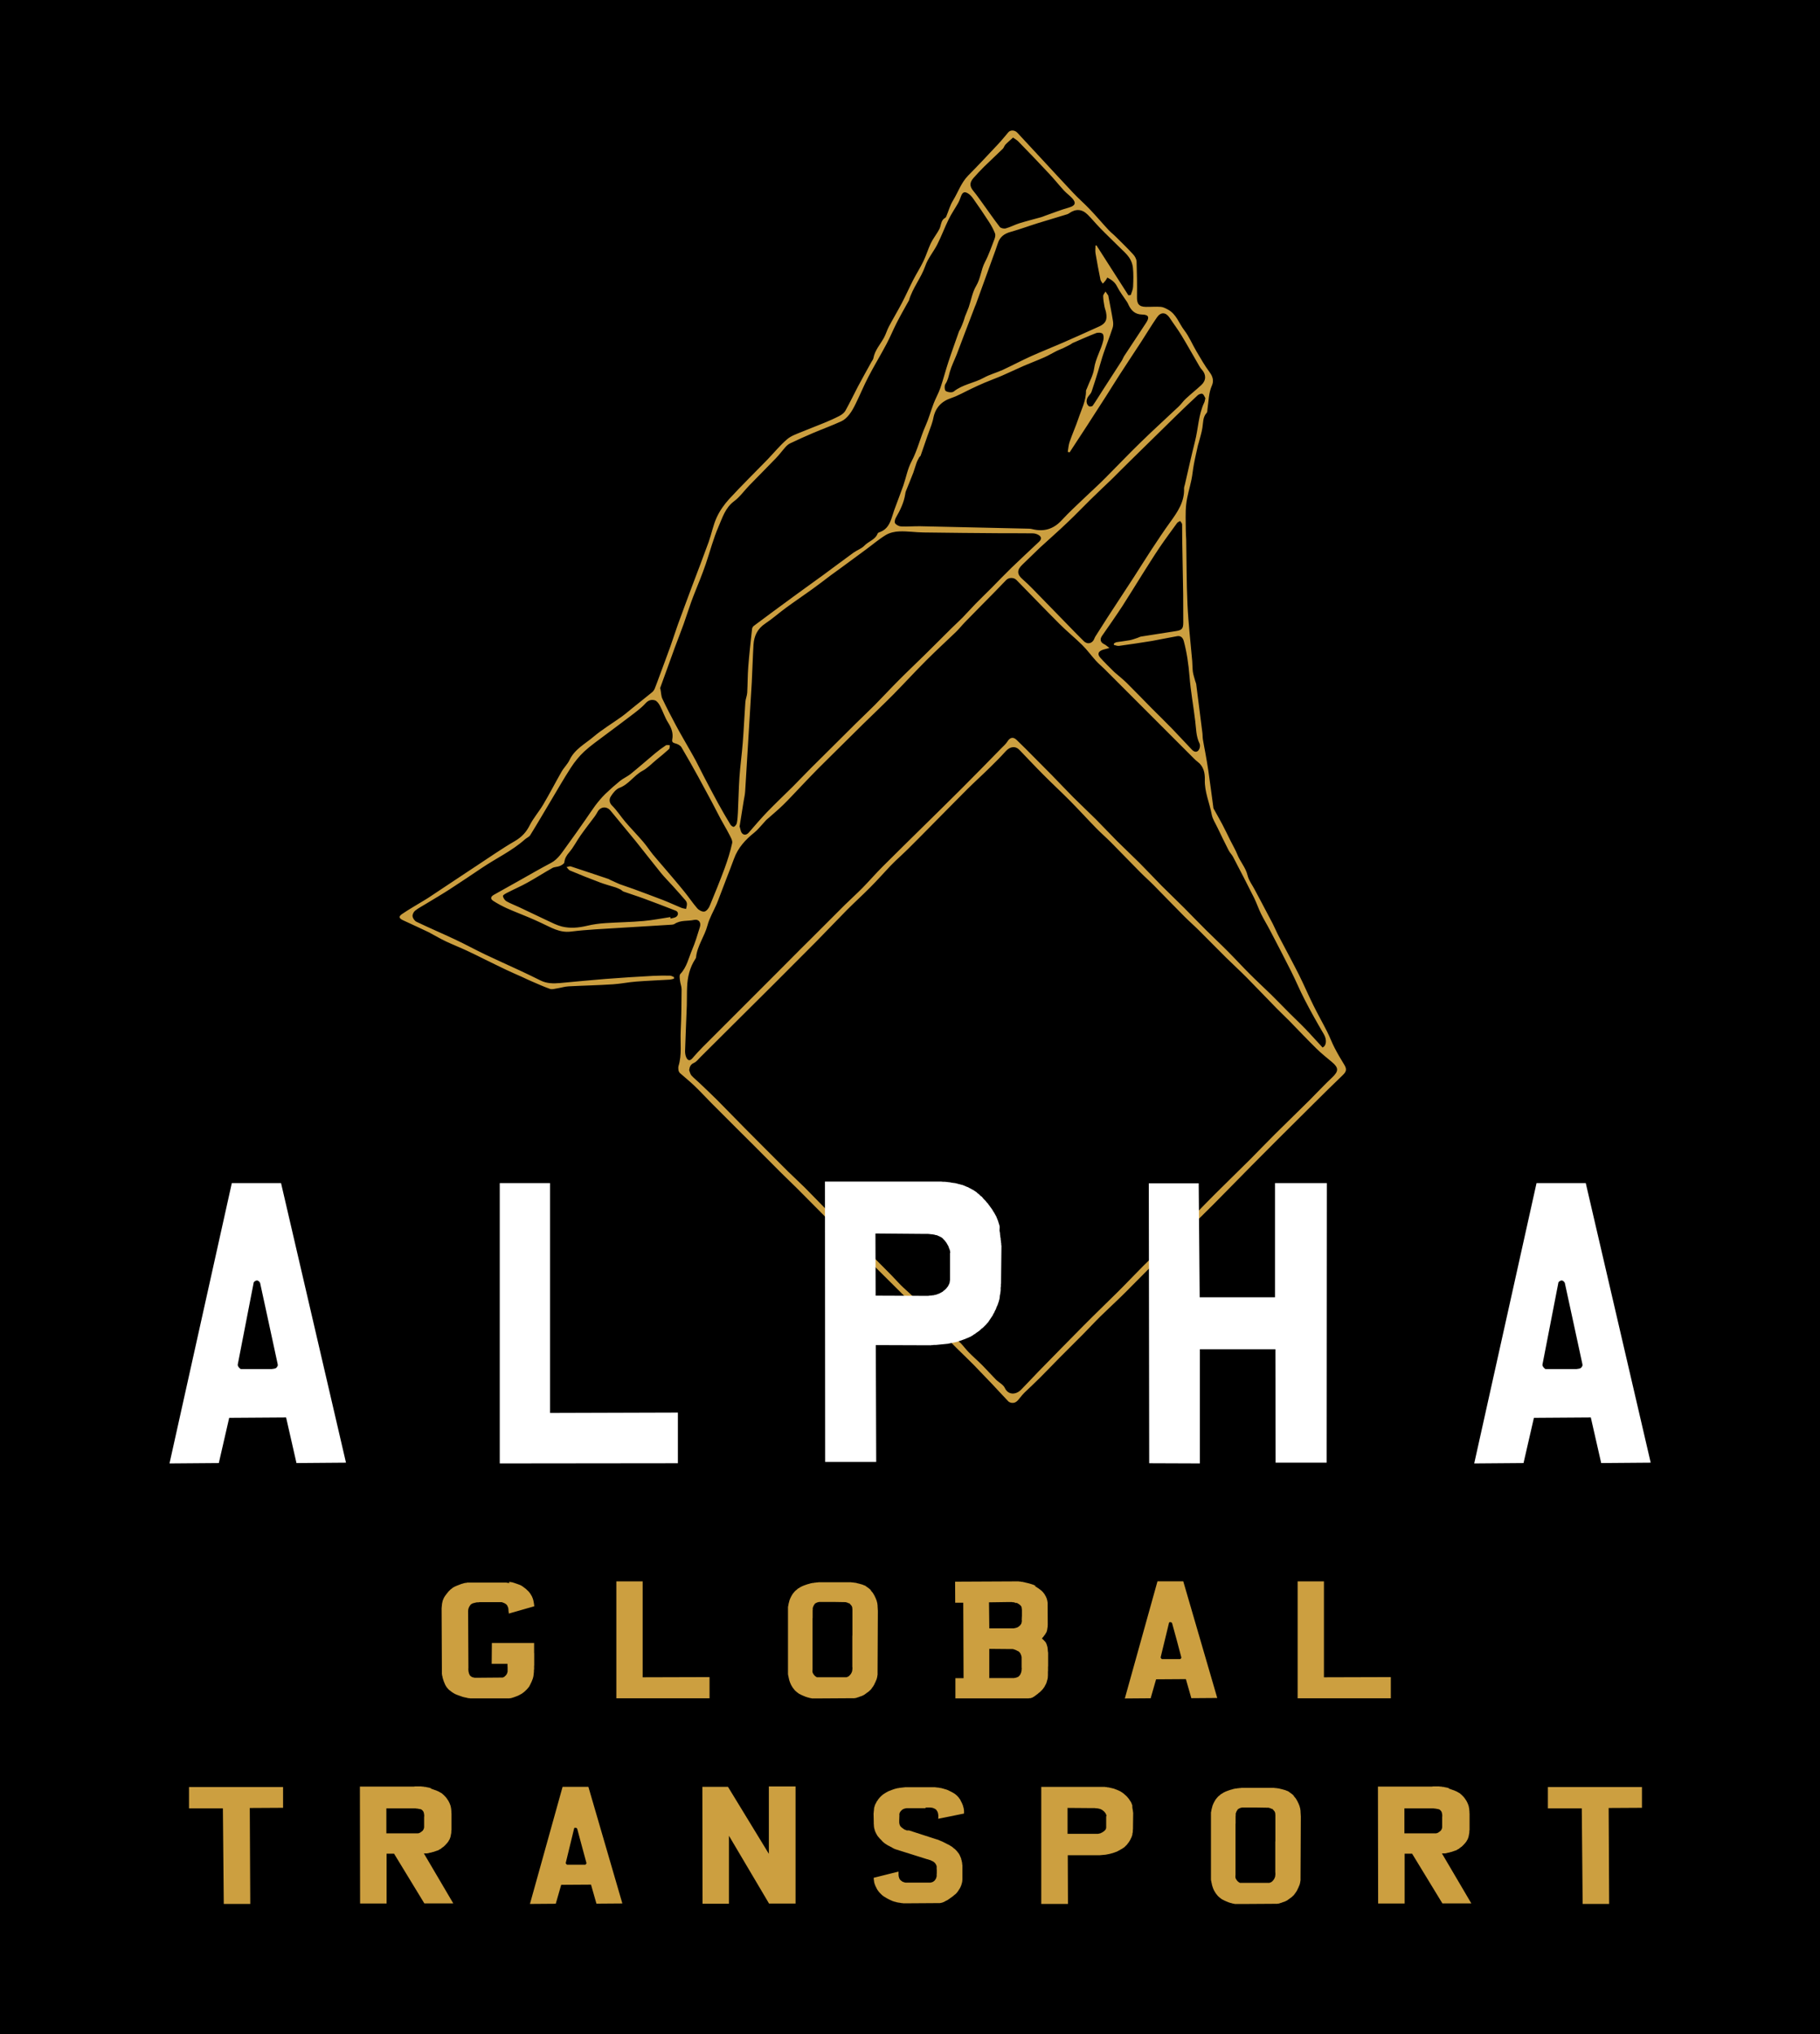 <?xml version="1.0" encoding="UTF-8"?>
<svg id="Layer_1" data-name="Layer 1" xmlns="http://www.w3.org/2000/svg" version="1.1" viewBox="0 0 1874.8 2094.9">
  <rect x="0" y="0" width="1874.8" height="2094.9" fill="#333333" stroke="none"/>
  <defs>
    <style>
      .cls-1 {
        fill: #000;
        stroke: #000;
        stroke-miterlimit: 10;
      }

      .cls-2 {
        fill-rule: evenodd;
      }

      .cls-2, .cls-3, .cls-4 {
        stroke-width: 0px;
      }

      .cls-2, .cls-4 {
        fill: #cc9f40;
      }

      .cls-3 {
        fill: #fff;
      }
    </style>
  </defs>
  <rect class="cls-1" width="1874.8" height="2102"/>
  <g>
    <path class="cls-4" d="M524.5,1629h1c0,0,.9.3.9.3h.9c0,0,.9.3.9.3l.8.2.9.3.9.3.9.3.8.3.9.3.8.3.8.3.8.3.8.4.6.3.6.4,1.3.9.6.5.6.4.6.5.6.4,1.2,1.1.5.5.5.5.6.5.5.6.4.5.5.6.4.6.4.6.4.6.3.6.4.6.3.6.3.6.2.6.3.6.2.7.2.6.2.6.2.6v.7c.1,0,.3.7.3.7v.7c.1,0,.2.7.2.7v.7c.1,0,.2.3.2.3h0v.9c.1,0,.1.3.1.3v.9l-26.2,7.5v-1.2c-.1,0-.2-.6-.2-.6v-.6c-.1,0-.1-.5-.1-.5v-1c-.1,0-.1-.4-.1-.4v-.9c-.1,0-.2-.5-.2-.5v-.3c-.1,0-.1-.2-.1-.2l-.2-.5-.2-.4v-.2h-.1c0,0-.1-.3-.1-.3l-.2-.4-.2-.3v-.3c-.1,0-.5-.4-.5-.4l-.2-.2-.2-.3-.4-.3-.5-.3-.3-.2-.3-.2-.6-.3-.6-.3h-.3c0,0-.4-.3-.4-.3h-.3c0,0-.4-.2-.4-.2l-.8-.2h-.8c0,0-.4,0-.4,0h-.4c0,0-.4,0-.4,0h-20.7c0,0-.9.2-.9.2h-1.8c0,0-.8.2-.8.2l-.9.2-.8.2-.8.2-.8.2-.6.3-.5.3-.3.2h-.3c0,0-.2.3-.2.3l-.2.2-.3.2-.2.3-.2.2v.3c-.1,0-.5.5-.5.5l-.2.3v.3c-.1,0-.4.5-.4.5l-.3.6v.3c-.1,0-.2.3-.2.3l-.2.6v.5c-.1,0-.2.3-.2.3v.8c-.1,0-.1.3-.1.3v.5h0v.3l.3,56.7v2.1c-.1,0-.1.4-.1.4v.4c.1,0,.1.5.1.5v.9c.1,0,.1.4.1.4v.4c.1,0,.1.3.1.3v.3c.1,0,.2.4.2.4v.7c.1,0,.2.3.2.3l.2.3.2.6v.3c.1,0,.3.3.3.3v.2c.1,0,.3.3.3.3l.2.3.2.2.2.2.2.2.3.2.2.2h.2c0,0,.3.3.3.3l.5.2.5.2.6.2h.6c0,0,.6.3.6.3h.6c0,0,.6,0,.6,0h.6c0,0,.2,0,.2,0l23.9-.2h.4c0,0,.1,0,.1,0h.8c0,0,.4,0,.4,0h.4c0,0,.5,0,.5,0h.2c0,0,.3,0,.3,0h.2c0,0,.3-.2.3-.2l.5-.2h.3c0,0,.2-.3.2-.3h.2c0,0,.3-.3.3-.3l.2-.2.3-.2.2-.2.2-.3.3-.2.3-.3.2-.3.2-.3.2-.3h0c0,0,.1,0,.1,0v-.2c.1,0,.1-.2.1-.2h.1c0,0,.2-.4.2-.4h0c0,0,.1-.3.1-.3v-.3c.1,0,.2-.3.2-.3v-.2c.1,0,.1-.2.1-.2v-.3c.1,0,.2-.3.2-.3v-4.8c-.1,0-.1-1.6-.1-1.6v-1.8h-16.3c0,0,.2-21.4.2-21.4h43.5v10.1c.1,0,.1,1,.1,1v9.6h0v2.5c-.1,0-.1.4-.1.4v3.3c-.1,0-.2,1.5-.2,1.5v1.6c-.1,0-.2,1.5-.2,1.5v.8c-.1,0-.2.7-.2.7v.8c-.1,0-.2.7-.2.7l-.2.8v.3c-.1,0-.1.3-.1.3h-.1v.2h0c0,0-.1.3-.1.3v.3c-.1,0-.3.7-.3.7l-.3.6-.2.7-.3.6-.2.6-.3.6-.3.6-.3.5-.2.6v.2c-.1,0-.2.2-.2.2h-.1v.2l-.3.5-.3.5v.3c-.1,0-.3.3-.3.3v.3c-.1,0-.3.3-.3.3l-.4.5-.3.4-.4.5-.4.4-.4.5-.4.5-.5.4-.5.5-.5.5-.5.5-.6.5-.6.5-.5.4-.6.4-.5.4-.6.4-.6.3-.5.3-.6.3-.5.3-.6.3-.6.3-.6.3-.8.3-.8.3-.8.3-.8.3-.8.3-.8.2-.8.3-.8.2-.6.2h-.8c0,0-.6.2-.6.2h-.6c0,0-.2,0-.2,0h-1.9c0,0-.2,0-.2,0h-4.1c0,0-.4,0-.4,0h-11.9c0,0-.8,0-.8,0h-13.5c0,0-2.1,0-2.1,0h-4.9c0,0-.9-.2-.9-.2h-.9c0,0-.9-.2-.9-.2l-.8-.2-.8-.2-1.6-.3-1.6-.4-.9-.3-.8-.3-.9-.3-.8-.3-.9-.3-.8-.3-.8-.3-.8-.3-.6-.3-.8-.3-.6-.4-.6-.3-.6-.4-.5-.3-.6-.4-.6-.4-1.1-.9-1.2-.9-.5-.4-.5-.5-.4-.5-.5-.5-.4-.5-.4-.5-.4-.6-.3-.5-.4-.6-.3-.6-.3-.6-.3-.6-.2-.6-.3-.6-.2-.6-.3-.6-.4-1.3-.2-.6-.2-.5-.3-1.2-.2-.5v-.5c-.1,0-.2-.6-.2-.6v-.5c-.1,0-.3-.5-.3-.5v-1c-.1,0-.2-.4-.2-.4v-.9l-.3-66v-1.3c.1,0,.1-.6.1-.6v-.6c.1,0,.1-.5.1-.5v-.5c.1,0,.1-.5.1-.5v-.5c.1,0,.1-.4.1-.4v-.4c.1,0,.1-.4.1-.4v-.4c.1,0,.1-.3.1-.3v-.3c.1,0,.2-.3.2-.3v-.3l.2-.6v-.6c.1,0,.3-.6.3-.6l.2-.6.3-.6.2-.6.6-1.2.8-1.3.8-1.1.9-1.2.9-1.1.5-.6.4-.6.5-.5.5-.5.6-.6.5-.5.6-.5.6-.4.6-.5.6-.5.6-.4.8-.4.6-.4.8-.3.8-.4.8-.3,1.5-.6,1.6-.6,1.5-.6,1.6-.4.8-.3.9-.2.9-.2h.9c0,0,.9-.3.9-.3h.9c0,0,1,0,1,0h4.5c0,0,1.8,0,1.8,0h1.8c0,0,.2,0,.2,0h26.2c0,0,1.8,0,1.8,0h1.9c0,0,1.7.3,1.7.3l1.6.2Z"/>
    <path class="cls-4" d="M662,1727.2l68.9-.2v21.8h-96c0,0,0-120.4,0-120.4h27.1v98.8Z"/>
    <path class="cls-4" d="M896,1636.9l1.2,1.1.4.5.5.6.5.5.4.6.4.5.3.6.4.6.3.6.4.6.3.7.3.7.4.7.3.7.3.8.3.7.3.8.2.8.2.7.2.8.2.8v.8c.1,0,.2.8.2.8v1.5c.1,0,.1.8.1.8v.9c.1,0,.1.9.1.9v.8c.1,0,.1.9.1.9v.9l-.3,62v3.1c-.1,0-.2.8-.2.8v.3c-.1,0-.1.4-.1.4v.3c-.1,0-.1.4-.1.4v.3c-.1,0-.2.3-.2.3v.3c-.1,0-.1.2-.1.2h0v.5c-.1,0-.2.3-.2.3v.3c-.1,0-.2,0-.2,0h0v.6h-.2v.3l-.3.6-.3.6-.2.7-.3.6-.4.7-.3.7-.3.7-.4.7-.2.3-.2.3v.2c-.1,0-.2.2-.2.2l-.2.3-.2.3-.3.3v.2c-.1,0-.2.2-.2.2l-.2.3h-.1c0,0-.2.3-.2.3l-.2.3v.2c-.1,0-.2.2-.2.2l-.3.3-.2.2v.2c-.1,0-.3.3-.3.3l-.2.2h-.1c0,0-.3.3-.3.3v.2c-.1,0-.3,0-.3,0l-.3.3v.2c-.1,0-.3.2-.3.2l-.3.3-.6.4-.5.5-.8.5-.6.4h-.1c0,0-.2.3-.2.3l-.3.2-.6.4-.4.3-.3.2-.3.3-.4.2-.3.2h-.2c0,0-.2.2-.2.2l-.9.4-.4.2-.4.2-.9.3-1,.3-.4.2h-.3c0,0-.2.2-.2.2l-.5.2h-.4c0,0-.4.3-.4.3h-.5c0,0-.4.2-.4.2l-.4.2h-.4c0,0-.3.2-.3.2h-.4c0,0-.3,0-.3,0h-.3c0,0-.3.2-.3.2h-.6c0,0-.3,0-.3,0h-.2c0,0-.1,0-.1,0h-3c0,0-.3,0-.3,0h-.3l-31.5.2h-3.3c0,0-.4,0-.4,0h-1c0,0-.5,0-.5,0h-.5c0,0-.3,0-.3,0h-.2c0,0-.5,0-.5,0h-.2c0,0-.3,0-.3,0h-.5c0,0-.5-.2-.5-.2h-.5c0,0-.5-.2-.5-.2h-.5c0,0-.4-.2-.4-.2h-.5c0,0-.5-.3-.5-.3h-.4c0,0-1-.3-1-.3l-.9-.3-1-.3-.4-.2-.4-.2-.9-.3-.8-.4-.8-.3-.8-.4-.8-.4-.8-.4-.8-.4-.6-.4-.6-.5-.6-.4-.6-.5-.5-.4-.5-.5-.5-.4-.4-.4-.4-.5-.4-.5-.4-.5-.4-.5-.4-.5-.4-.6-.4-.6-.3-.6-.4-.6-.4-.7-.3-.7-.3-.7-.3-.6-.3-.8-.2-.7-.3-.7-.2-.8-.2-.7-.2-.7v-.7c-.1,0-.3-.6-.3-.6v-.6c-.1,0-.2-.5-.2-.5v-.5c-.1,0-.2-.4-.2-.4v-.4c-.1,0-.1-.3-.1-.3v-.3c-.1,0-.1-.3-.1-.3v-69.5c.1,0,.3-1.2.3-1.2l.2-1.1.2-1.1.3-1,.2-.8.2-.8.2-.8.3-.7.3-.7.3-.8.4-.7.3-.7.4-.7.4-.7.4-.7.4-.6.4-.6.5-.5.4-.6.5-.5.4-.5.5-.5.5-.5.6-.4.6-.5.5-.5.6-.5.8-.4.8-.5.6-.4.8-.5.8-.3.6-.4.9-.3.6-.3.9-.3.8-.3.9-.3.8-.3,1-.3.9-.2.9-.3,1-.3,1.1-.2.9-.2h1c0,0,1-.3,1-.3h1c0,0,1-.2,1-.2h1c0,0,1-.2,1-.2h33.7c0,0,.6.2.6.2h1.3c0,0,.8.2.8.2h.8c0,0,.6.2.6.2h.9c0,0,.8.3.8.3l.8.2.9.2.9.2.9.3.9.2.4.2h.4c0,0,.9.4.9.4h.3c0,0,.4.3.4.3l.9.3.8.3.3.2.4.2.3.3.3.2.3.3.4.2.6.4.6.5.6.4.6.5.6.5.6.5.5.5.6.6ZM874.2,1651.1l-.2-.2h-.2c0,0-.4-.3-.4-.3l-.3-.2-.4-.2h-.5c0,0-.4-.2-.4-.2h-.2c0,0-.3-.2-.3-.2h-1c-4-.1-7.9-.2-11.9-.2h-13c0,0-.3,0-.3,0h-.3c0,0-.4,0-.4,0h-.8c0,0-.4.2-.4.2h-.4c0,0-.4.2-.4.2h-.4c0,0-.3.2-.3.2l-.4.2-.6.2-.3.2-.2.2h-.3c0,0-.3.3-.3.3l-.2.2-.2.3-.2.3-.2.3-.2.3-.2.3-.4.7-.3.7v.3c-.1,0-.2.3-.2.3l-.2.4v.3h-.1v.2h0v2.1c-.1,0-.1.4-.1.4v7.7c-.1,0-.1.8-.1.8v52.5c-.1,0-.1.4-.1.4v2c.1,0,.2.3.2.3v.4c.1,0,.2.3.2.3l.2.3v.3c.1,0,.3.3.3.3l.2.3.2.3.2.3.2.3.3.3.3.3.3.3.3.3.3.2.4.3h.1c0,0,.2.2.2.2h.1c0,0,.2.2.2.2h.3c0,0,.1.2.1.2h.3c0,0,.1,0,.1,0h.2c0,0,.1,0,.1,0h.1c0,0,.1,0,.1,0h27.1c0,0,.4,0,.4,0h2.2c0,0,.3-.2.3-.2l.4-.2h.4c0,0,.4-.3.4-.3h.2c0,0,.2-.2.2-.2l.2-.2h.2c0,0,.2-.3.2-.3h.2c0,0,.1-.2.1-.2l.2-.2h.1c0,0,.2-.3.2-.3v-.2c.1,0,.3,0,.3,0v-.2c.1,0,.3-.2.3-.2v-.2c.1,0,.2-.2.2-.2l.3-.3.2-.3.3-.7.2-.3h.1v-.4c.1,0,.2-.3.2-.3v-.2c.1,0,.2-.2.2-.2v-.3c.1,0,.1-.2.1-.2h0v-.2h.1v-.8c.1,0,.1-.4.1-.4v-.3c.1,0,.1-.4.1-.4v-2c-.1,0-.1-.3-.1-.3v-31.7c.1,0,.1-1.4.1-1.4v-23.7h0v-2.5c-.1,0-.1-.8-.1-.8v-.9c-.1,0-.2-.3-.2-.3v-.4l-.2-.3v-.3c-.1,0-.2-.3-.2-.3l-.2-.3-.2-.3-.2-.3-.3-.3-.3-.3-.2-.3-.3-.3-.3-.3-.3-.3-.4-.3-.3-.2Z"/>
    <path class="cls-4" d="M1065.7,1633.1l.9.6.8.4,1.3.9,1.4.9.6.5.8.5.3.3.3.3.8.5.5.6.3.3.3.3.3.3.3.3.5.7.2.3.3.3.5.7.4.7v.2c.1,0,.2.2.2.2l.2.4.2.3.2.3.3.7.3.7.2.3v.3c.1,0,.2.2.2.2h0v.5c.1,0,.3.7.3.7v.3c.1,0,.2.3.2.3v.7c.1,0,.2.3.2.3v.6c.1,0,.1.3.1.3v.3h0v.2h.1v.3h0v1.2h0c0,0,.1,20.1.1,20.1v.5h0v1.3c-.1,0-.1.8-.1.8v.8c-.1,0-.1.2-.1.2v.7c-.1,0-.2.3-.2.3v.8c-.1,0-.1.2-.1.2h0v.3l-.2.8v.4c-.1,0-.1.3-.1.3l-.2.4v.3c-.1,0-.2.2-.2.2v.3l-.2.3v.2c-.1,0-.1,0-.1,0v.2c-.1,0-.3.3-.3.3l-.4.7-.4.7-.2.3-.2.3-.3.3-.2.3-.2.3-.2.3-.3.3v.2c-.1,0-.1,0-.1,0h-.1c0,0-.1.2-.1.2v.2c-.1,0-.4.3-.4.3l-.4.5-.2.2-.2.3v.2h-.2v.3h.1v.2h.2c0,0,.1.2.1.2v.2c.1,0,.3,0,.3,0h.1c0,0,.2.3.2.3l.2.2.2.2.4.3.2.3.3.3.2.2.3.3.3.3.2.3.2.3.3.3.2.3.2.3v.4c.1,0,.3.4.3.4l.2.3v.4c.1,0,.4.9.4.9v.3c.1,0,.2.4.2.4v.3c.1,0,.2.4.2.4l.2.8v.8c.1,0,.2.8.2.8v.8c.1,0,.1.8.1.8v.7c.1,0,.2.8.2.8v.7c.1,0,.1,0,.1,0v.2h0v13.8c-.1,0-.1.7-.1.7v4.3c-.1,0-.1.5-.1.5v4.4c-.1,0-.1.3-.1.3v.9h0v.3h0v.2h0v.2h-.1v.4c-.1,0-.1.3-.1.3v.2c-.1,0-.1.3-.1.3v.3c-.1,0-.1.3-.1.3l-.2.6-.2.7-.2.7-.2.7-.2.7-.3.7-.3.7-.4.7-.4.7-.3.7-.4.7-.4.6-.4.5-.4.6-.4.5-.5.6-.5.6-.6.5-.5.6-.8.7-.6.6-.8.5-.6.6-.6.5-.4.3h-.1c0,0-.1.2-.1.2h-.1l-.6.5h-.1c0,0-.1,0-.1,0l-.2.2-.3.3-.3.2-.4.3h-.1c0,0-.1.2-.1.2h-.1l-.4.3-.3.2-.4.2-.4.3-.4.2-.4.2-.4.2-.5.2h-.4c0,0-.5.3-.5.3h-.4c0,0-.3,0-.3,0h-.2c0,0-.1,0-.1,0h-.4c0,0-.5.2-.5.2h-2.2c0,0-.4,0-.4,0h-17.8c0,0-1.2,0-1.2,0h-45.1c0,0-2.2,0-2.2,0h-6.7v-20.8c-.1,0,8.4,0,8.4,0l-.3-77.7h-8.3c0,0-.1-21.7-.1-21.7l62.1-.3h.8c0,0,.8,0,.8,0h1.7c0,0,1,.2,1,.2h1c0,0,1.1.3,1.1.3h1c0,0,1.1.3,1.1.3l1.1.2,1,.3,1,.2,1.1.3,1,.2,1,.3,1,.3.9.3.9.3.9.3.8.3.8.4,1.2.5ZM1046.8,1650.9l-.3-.2-.5-.2-.4-.2h-.4c0,0-.5-.2-.5-.2l-.4-.2h-.5c0,0-.5,0-.5,0h-.4c0,0-.5-.2-.5-.2h-2.9l-20.7.3.3,26.8h25.4c0,0,.5-.2.5-.2h.4l.5-.2h.4c0,0,.5-.2.5-.2h.2c0,0,.2-.2.2-.2h.2c0,0,.2,0,.2,0l.4-.2.4-.2.4-.3h.2c0,0,.2-.2.2-.2l.3-.3.4-.3.3-.2.2-.2.2-.2h.1c0,0,.2-.3.2-.3v-.2c.1,0,.2,0,.2,0l.2-.2v-.2c.1,0,.3-.3.3-.3v-.2c.1,0,.2,0,.2,0h0c0,0,.1-.2.1-.2h0c0,0,.1-.3.1-.3v-.2h.1c0,0,.1-.3.1-.3h0c0,0,.1-.2.1-.2v-.4c.1,0,.1-.2.1-.2v-.5c.1,0,.2-.4.2-.4v-.3h0v-.7h0v-.8h-.1v-.9c.1,0,.1-.8.1-.8v-1.4c.1,0,.1-.6.1-.6v-6.8c-.1,0-.1-.3-.1-.3v-.7c-.1,0-.1-.3-.1-.3v-.6c-.1,0-.2-.5-.2-.5v-.3c-.1,0-.1-.2-.1-.2v-.2c-.1,0-.2-.2-.2-.2h-.1v-.3l-.4-.4-.4-.4-.2-.3-.3-.2-.5-.4-.6-.4-.6-.4-.4-.2-.6-.4-1-.3ZM1018.7,1728h22.2c0,0,.1,0,.1,0h1.4c0,0,.1,0,.1,0h1.4c0,0,.3,0,.3,0h.5c0,0,.4-.2.4-.2h.8c0,0,.3-.2.3-.2h.4c0,0,.8-.3.8-.3h.1c0,0,.2-.2.2-.2h.4c0,0,.1-.2.1-.2h.1c0,0,.1,0,.1,0h.2c0,0,.2-.2.2-.2l.3-.2.3-.3h.1c0,0,.2-.2.2-.2l.2-.3.3-.3h.1v-.2h.1c0,0,.3-.3.3-.3h0v-.2h.1v-.2c.1,0,.3-.3.3-.3l.2-.3v-.2c.1,0,.2-.2.2-.2v-.4c.1,0,.2-.3.2-.3v-.3c.1,0,.3-.3.3-.3v-.3c.1,0,.1-.4.1-.4v-.3c.1,0,.2-.3.2-.3v-.8c.1,0,.1-.3.1-.3v-.9c.1,0,.1-.4.1-.4v-.9c-.1,0-.1-.4-.1-.4v-10h0v-.9c-.1,0-.1-.2-.1-.2v-.2h0c0,0-.1-.2-.1-.2v-.4c-.1,0-.1-.3-.1-.3v-.2c-.1,0-.1,0-.1,0v-.3c-.1,0-.2,0-.2,0v-.4c-.1,0-.2-.3-.2-.3v-.3c-.1,0-.2-.3-.2-.3l-.3-.6-.2-.3-.2-.3-.2-.3-.2-.2-.5-.5-.5-.4-.6-.4-.8-.3-.4-.2-.3-.2-.4-.2-.4-.2-.4-.2h-.4c0,0-.4-.3-.4-.3h-.4c0,0-.5-.3-.5-.3h-.4c0,0-.5-.2-.5-.2h-.5c0,0-.5,0-.5,0h-.4c0,0-.5,0-.5,0h-.5c0,0-21.9-.2-21.9-.2v29.9Z"/>
    <path class="cls-4" d="M1192.3,1628.4h26.6l35,120.1-26.7.2-5.6-19.6-30.7.2-5.6,19.5-26.6.2,33.6-120.5ZM1205.4,1670.3h-.4c0,0-.2.3-.2.3h-.2c0,0-.2.3-.2.3h-.1c0,0-.1.3-.1.3v.2c-.1,0-.1.2-.1.2l-8.5,35v.4c.1,0,.1.2.1.2h0c0,0,.1.2.1.2h.1c0,0,.1.2.1.2v.2h.2c0,0,.2.3.2.3h.1c0,0,.2.2.2.2v.2c.1,0,.2,0,.2,0h.4c0,0,.4,0,.4,0h16.6c0,0,.3,0,.3,0h.4c0,0,.2,0,.2,0h.2c0,0,.2,0,.2,0h.2c0,0,.1-.2.1-.2h.2c0,0,.1-.2.1-.2l.2-.2h.1c0,0,.1-.3.1-.3v-.2c.1,0,.2,0,.2,0h0c0,0,.1-.2.1-.2h0v-.2h0v-.3h0c0,0-4.7-17.7-4.7-17.7l-4.8-17.5-.3-.3-.2-.3-.3-.2-.3-.2h-.3c0,0-.1,0-.1,0h-.6Z"/>
    <path class="cls-4" d="M1363.8,1727.2l68.9-.2v21.8h-96c0,0,0-120.4,0-120.4h27.1v98.8Z"/>
    <path class="cls-4" d="M291.6,1840.1v21.5l-34.3.2.5,98.8h-27.3l-.9-98.4h-34.9v-22h96.8Z"/>
    <path class="cls-4" d="M443.4,1841.7l.9.3h.4c0,0,.4.3.4.3l.9.3.9.3.8.3.9.3.9.3.8.4.8.3.9.4.6.4.8.4.8.5.8.4.6.5.6.6.6.5.6.5.5.6.6.6.5.5.5.6.5.7.5.6.4.7.5.7.4.6.4.7.3.7.4.7.3.7.3.8.3.7.2.7.3.7v.8c.1,0,.3.7.3.7v.8c.1,0,.2.7.2.7v.8c.1,0,.1.3.1.3v.9c.1,0,.1.7.1.7v1.3c.1,0,.1.6.1.6v17.1c-.1,0-.2.5-.2.5v.7h0v1.1c-.1,0-.1.4-.1.4v.4c-.1,0-.1.4-.1.4v.4c-.1,0-.2.4-.2.4v.2h-.1v.2h0v.9c-.1,0-.2.3-.2.3h0v.2h-.1v.8c-.1,0-.2.4-.2.4l-.2.3v.4c-.1,0-.2.3-.2.3v.3c-.1,0-.3.3-.3.3v.4c-.1,0-.3.3-.3.3v.3c-.1,0-.3.3-.3.3h-.1c0,0-.1.3-.1.3h0c0,0-.2.3-.2.3v.3c-.1,0-.3.3-.3.3h-.1v.3c-.1,0-.3.3-.3.3l-.2.3-.3.3-.2.3-.2.3v.2c-.1,0-.3,0-.3,0l-.2.3v.2c-.1,0-.2,0-.2,0l-.3.3-.2.3-.3.3-.2.3h-.1c0,0-.1,0-.1,0v.2c-.1,0-.2.2-.2.2h-.1c0,0-.3.3-.3.3l-.3.3-.2.3-.3.2-.3.3-.6.4-.6.4-.3.3h-.1c0,0-.2.2-.2.2l-.2.2h-.1c0,0-.4.3-.4.3l-.3.3-.3.3-.9.3-.3.3-.4.2-.4.3-.4.2-.8.3-.9.3-.9.3-.8.3-.9.3-.9.3-.8.2h-.4c0,0-.4.2-.4.2l-.8.3h-.8c0,0-.3.2-.3.2h-.4c0,0-.6.2-.6.2l-.6.2h-.5c0,0-.6.2-.6.2h-1.4c0,0-.5,0-.5,0h-1.6l30.3,51.5h-29.8l-31.2-51.2h-7.7v51.3c.1,0-27.3,0-27.3,0l-.2-120.4h55.5c0,0,1.4-.2,1.4-.2h3.8c0,0,1.2,0,1.2,0h1.1c0,0,1.2.2,1.2.2h1.1c0,0,1.1.3,1.1.3h1.1c0,0,1.1.3,1.1.3l1.1.2,1,.2.9.2,1,.3.9.2ZM432.9,1863l-1-.2-.9-.2h-.5c0,0-.4-.2-.4-.2h-1c0,0-1.1-.2-1.1-.2h-30v25.7c.1,0,27.7,0,27.7,0h5.1c0,0,.3-.2.3-.2h.6c0,0,.3-.2.3-.2l.3-.2h.4c0,0,.1-.2.1-.2h.1c0,0,.3-.3.3-.3l.3-.2.4-.2.5-.4.3-.2.3-.3.2-.2h.1c0,0,.3-.3.3-.3h0v-.2h.1v-.2c.1,0,.2-.2.2-.2h.1c0,0,.2-.4.2-.4v-.3c.1,0,.3-.3.3-.3v-.2h.1v-.4c.1,0,.1,0,.1,0h0v-.3c.1,0,.1-.2.1-.2v-.4c.1,0,.1-.2.1-.2h0v-.2h0v-.8h0v-.2h.1c0,0-.1,0-.1,0h0v-9.4h0v-.5h0c0,0,.1,0,.1,0v-.3h0v-.6h0v-.2h0v-.5c-.1,0-.1,0-.1,0h0v-.9c-.1,0-.1,0-.1,0h0v-.2h0v-.5c-.1,0-.2-.3-.2-.3h0v-.7c-.1,0-.2-.3-.2-.3l-.2-.3v-.3c-.1,0-.3-.3-.3-.3l-.2-.3-.2-.3-.2-.2-.3-.3-.2-.2-.3-.3-.3-.2-.4-.2h-.3c0,0-.4-.3-.4-.3h-.4Z"/>
    <path class="cls-4" d="M579.5,1840h26.6l35,120.1-26.7.2-5.6-19.6-30.7.2-5.6,19.5-26.6.2,33.6-120.5ZM592.6,1882h-.4c0,0-.2.3-.2.3h-.2c0,0-.2.3-.2.3h-.1c0,0-.1.3-.1.3v.2c-.1,0-.1.2-.1.2l-8.5,35v.4c.1,0,.1.2.1.2h0c0,0,.1.2.1.2h.1c0,0,.1.2.1.2v.2h.2c0,0,.2.3.2.3h.1c0,0,.2.2.2.2v.2c.1,0,.2,0,.2,0h.4c0,0,.4,0,.4,0h16.6c0,0,.3,0,.3,0h.4c0,0,.2,0,.2,0h.2c0,0,.2,0,.2,0h.2c0,0,.1-.2.1-.2h.2c0,0,.1-.2.1-.2l.2-.2h.1c0,0,.1-.3.1-.3v-.2c.1,0,.2,0,.2,0h0c0,0,.1-.2.1-.2h0v-.2h0v-.3h0c0,0-4.8-17.7-4.8-17.7l-4.7-17.5-.3-.3-.2-.3-.3-.2-.3-.2h-.3c0,0-.1,0-.1,0h-.6Z"/>
    <path class="cls-4" d="M792,1839.6h27.5v120.6c.1,0-27.3,0-27.3,0l-41.3-69.8v70c.1,0-27.2,0-27.2,0l-.2-120.4h26.4l42.1,69v-69.5Z"/>
    <path class="cls-4" d="M953.3,1862h-14.4c0,0-1,0-1,0h-4.2c0,0-.6.2-.6.2h-.6c0,0-.4.2-.4.2h-.2l-.6.2-.5.2h-.3c0,0-.2.3-.2.3l-.5.2-.4.3-.3.3-.4.3-.3.3-.3.3-.5.6-.4.6-.3.6-.3.6v.5c-.1,0-.2.3-.2.3v.9c.1,0,.1,0,.1,0l-.2,5.6v2.7c.1,0,.2.6.2.6v.5c.1,0,.2.6.2.6l.2.5.2.4.2.4.2.4.3.3.3.3.3.3.3.3.4.3h.1c0,0,.2.3.2.3l.4.2.3.3h.2c0,0,.1.2.1.2h.1l.3.2.3.3h.2v.2c.1,0,.5.2.5.2l.6.3h.1c0,0,.1,0,.1,0h.1c0,0,.3.2.3.2h.3c0,0,.3.2.3.2l.3.2h.5c0,0,.2,0,.2,0h.1c0,0,.1,0,.1,0h.1c0,0,.2,0,.2,0h.2c0,0,.1,0,.1,0h.3c0,0,.1,0,.1,0h0c0,0,.2,0,.2,0h.3c0,0,.1,0,.1,0l28.1,9.1,1.1.3,1.1.4.5.2.5.2.5.3.6.2,1.2.5.5.2.6.3.6.3.6.3.6.3.6.3.6.3.6.3,1.3.7,1.3.6.5.3.6.3,1.1.8.6.3.5.3,1.1.9,1,.9.5.3.5.4.9.9.4.4.4.4.4.5.4.5.3.4.4.5.8,1,.3.5.3.6.3.5.2.5.3.6.2.5.5,1.2.2.5.2.6v.6c.1,0,.3.7.3.7l.2.5v.7c.1,0,.2.6.2.6l.2.7v.6c.1,0,.1.7.1.7v.6c.1,0,.2.7.2.7v15.3c-.1,0-.1.2-.1.2v1.1c-.1,0-.2.6-.2.6v.6c-.1,0-.3.7-.3.7v.6c-.1,0-.2,0-.2,0h0v.4c-.1,0-.3.6-.3.6v.6c-.1,0-.4.6-.4.6l-.2.6-.2.5-.3.6-.3.5-.2.5v.2c-.1,0-.2,0-.2,0l-.2.3-.3.5-.3.5-.2.3-.2.3-.3.5-.2.2-.2.3-.2.3-.2.3-.2.2-.2.3-.4.4-.4.5-1,.9-.5.4-.5.4-.4.3-.3.3-.2.2-1.2.9-1.1.8-.6.4h-.1c0,0-.2.2-.2.2l-.2.2-1.3.9-.3.2-.3.2-.5.4-.6.3-.6.3-.6.3-.6.3-.5.3-.6.3-.5.3-.5.2-.6.2-.5.2-.5.2h-.5c0,0-.4.2-.4.2h-.5c0,0-.5.2-.5.2h-1.4c0,0-.9,0-.9,0h-.9c0,0-.8,0-.8,0h-.3c0,0-.4,0-.4,0h-1.2c0,0-.6,0-.6,0l-30.1.2h-1.2c0,0-.9-.2-.9-.2h-.9c0,0-.9-.2-.9-.2l-.9-.2h-.9c0,0-.8-.3-.8-.3h-.9c0,0-.8-.3-.8-.3l-.8-.2-.8-.2-.8-.2-.8-.3-.8-.2-.6-.3-.6-.3-.8-.3-.6-.3-.6-.3-.6-.3-.6-.3-.6-.3-.5-.3-.6-.3-1.1-.7-.5-.3-.5-.3-.5-.3-.5-.3-.4-.3-.5-.4-.4-.3-.5-.4-.4-.4-.4-.4-.4-.4-.4-.4-.9-.9-.4-.5-.3-.4-.8-1-.3-.5-.4-.5-.6-1.1-.3-.5-.2-.6-.3-.5-.3-.5-.2-.5-.2-.5-.2-.5-.2-.4-.2-.5v-.4c-.1,0-.3-.4-.3-.4v-.4c-.1,0-.2-.4-.2-.4v-.4c-.1,0-.2-.4-.2-.4v-1.1c-.1,0-.2-.6-.2-.6v-.3c-.1,0-.1-.3-.1-.3v-1c-.1,0-.1-.3-.1-.3v-.7l25.6-6.4v3.4c.1,0,.1.7.1.7v.8c.1,0,.2.3.2.3v.3c.1,0,.2.6.2.6l.2.6.2.5.2.4.3.5.2.3.3.3.3.3h.2c0,0,.2.3.2.3l.3.3.4.2.3.3.4.2.3.2.4.2h.4c0,0,.4.3.4.3h.3c0,0,.4.2.4.2h.4c0,0,.4.2.4.2h.9c0,0,.4,0,.4,0h24.6c0,0,.5-.2.5-.2h.4c0,0,.4-.2.4-.2h.3c0,0,.3-.2.3-.2h.3c0,0,.2-.2.2-.2h.2l.4-.3h.1c0,0,.2-.3.2-.3h.2v-.2h.2c0,0,.4-.3.4-.3l.2-.3v-.2c.1,0,.2,0,.2,0h.1c0,0,.1-.3.1-.3l.2-.3.2-.3h0c0,0,.1,0,.1,0v-.2c.1,0,.2-.3.2-.3v-.2c.1,0,.2,0,.2,0v-.3c.1,0,.1,0,.1,0h.1v-.3l.2-.3v-.3c.1,0,.1-.2.1-.2v-.4c.1,0,.2-.3.2-.3v-.3c.1,0,.1-.2.1-.2h0v-.3h0v-1h0v-1.2c.1,0,.1-.3.1-.3v-4.2c-.1,0-.1-.3-.1-.3v-1.7h0v-1.4c-.1,0-.3-.6-.3-.6v-.3c-.1,0-.2-.3-.2-.3l-.2-.3v-.3c-.1,0-.5-.6-.5-.6l-.2-.3-.2-.3-.2-.3-.3-.3-.4-.3-.3-.3-.4-.3-.5-.3-.5-.3-.5-.2-.6-.3-.6-.3-.6-.3-.8-.2-.9-.3-.8-.3-1-.2-.9-.3-31.5-9.9-1-.4-.9-.4-.5-.3-.4-.2-.5-.3-.4-.2-.4-.3-.5-.3-1-.4-.4-.3-.5-.3-1-.4-.5-.3-.5-.3-.4-.3-.5-.3-.5-.3-.4-.3-.5-.3-.5-.4-.4-.3-.5-.4-.4-.4-.5-.4-.5-.5-.4-.5-.5-.5-.4-.5-1.1-1-.9-1.1-.9-1-.8-1-.6-1.1-.6-1-.5-1-.5-1.1-.2-.5-.2-.5-.2-.5v-.6c-.1,0-.3-.5-.3-.5v-.6c-.1,0-.3-.5-.3-.5v-.6l-.2-.6v-1.2c-.1,0-.1-.6-.1-.6v-.7c-.1,0-.1-.6-.1-.6v-1.2h0v-.3l-.2-9.3h0v-.2h0c0,0,.1-.2.1-.2v-.2h0v-.2h0v-.3c.1,0,.1-.2.1-.2v-.9c.1,0,.1-.3.1-.3v-.7c.1,0,.1-.3.1-.3v-.8c.1,0,.1-.3.1-.3v-.9c.1,0,.2-.5.2-.5v-.4c.1,0,.2-.4.2-.4l.2-.5v-.5c.1,0,.3-.4.3-.4v-.5c.1,0,.3-.5.3-.5l.3-.5.2-.5.3-.5.3-.5.2-.5.3-.6.8-1,.3-.6.4-.5.3-.5.4-.4.4-.5.4-.5.4-.4.4-.4.4-.4.4-.4,1-.9,1-.8.4-.3.5-.3,1.1-.7,1.1-.7.6-.3.5-.3.6-.3.5-.3,1.3-.5,1.3-.5,1.3-.5.8-.3.6-.2.8-.3.8-.2.6-.2.9-.2.8-.2.8-.2h.8c0,0,.9-.3.9-.3h.9c0,0,.9-.2.9-.2h.9c0,0,.9-.2.9-.2h.9c0,0,1-.2,1-.2h27.5c0,0,.9,0,.9,0h.9c0,0,.9,0,.9,0h.9c0,0,.8.2.8.2h.9l.9.2h.9c0,0,.8.2.8.2l.8.2h.9c0,0,.8.3.8.3l.8.2.9.2.8.3.8.2,1.4.4.8.3.8.3.6.3.6.3.6.3.6.3,1.2.6.6.3.5.3.5.3.6.3.4.3.5.3.5.3.4.3.4.4.5.4.4.3.4.4.4.4.4.4.3.4.4.4.4.4.3.5.3.5.4.4.3.5.3.5.3.5v.3c.1,0,.2.3.2.3l.5.9.5,1,.4.9.4,1,.2.4.2.5v.4c.1,0,.2.5.2.5l.2.5h0v.4c.1,0,.2.4.2.4v.5c.1,0,.1,0,.1,0h0c0,0,.1.3.1.3v.4c.1,0,.1.4.1.4v.4c.1,0,.1.4.1.4v.4c.1,0,.1.4.1.4v2.8l-26.6,5.4v-.8c.1,0,.1-.3.1-.3v-3c-.1,0-.2-.6-.2-.6v-.5c-.1,0-.2-.6-.2-.6v-.5c-.1,0-.3-.5-.3-.5l-.2-.5-.2-.4-.3-.4-.2-.4-.3-.4-.2-.2v-.2c-.1,0-.5-.3-.5-.3l-.4-.3-.4-.3-.5-.3h-.3c0,0-.3-.2-.3-.2l-.3-.2h-.2c0,0-.4-.2-.4-.2h-.2c0,0-.8-.3-.8-.3h-.8c0,0-.9-.2-.9-.2h-.8c0,0-.5,0-.5,0h-3.5Z"/>
    <path class="cls-4" d="M1166.3,1860.4l.2.8v.8c.1,0,.1.3.1.3v.3c.1,0,.1.3.1.3v.3c.1,0,.1.2.1.2v.2c.1,0,.1,0,.1,0v.4h0v.2h.1v.9c.1,0,.1.4.1.4h0c0,0,.1.3.1.3v.8h.1v.3h0v.2h0v.2h0c0,0-.2,15.2-.2,15.2v1c-.1,0-.1.5-.1.5v.9c-.1,0-.1.4-.1.4v.2h0v1.3c-.1,0-.2.7-.2.7l-.2.7v.8c-.1,0-.1.2-.1.2v.5c-.1,0-.2.3-.2.3v.3c-.1,0-.3.6-.3.6h0c0,0-.1.3-.1.3v.3c-.1,0-.3.5-.3.5l-.2.5-.3.5-.3.6v.3c-.1,0-.2.3-.2.3l-.4.6-.3.5v.3c-.1,0-.3.3-.3.3l-.4.5v.3c-.1,0-.3.3-.3.3l-.4.5-.4.5-.2.3-.2.3-.4.5-.4.5-.4.5-.5.4-.4.4-.3.3-.3.3-.3.3-.3.3-.6.5-.8.4-.6.5-.6.4-.8.4-.6.3-.3.2-.3.3-.8.3-.3.2h-.1c0,0-.1,0-.1,0h0c0,0-.2.2-.2.2l-.3.2-.4.2-.3.2-.4.2h-.3c0,0-.2.2-.2.2h-.2c0,0-.4.3-.4.3h-.4c0,0-.9.4-.9.4l-.9.3-.9.3-.4.2h-.3c0,0-.1,0-.1,0l-.9.3-1,.3h-.4c0,0-.4.2-.4.2l-1,.2-1.1.2-1,.2-1,.2-2.1.2-2.2.2-2.2.2h-1.7c0,0-.3,0-.3,0h-.9c0,0-.2,0-.2,0h-29.5c0,0,.2,50.1.2,50.1h-27.5v-120.5c-.1,0,60.7,0,60.7,0h2.8c0,0,1,0,1,0h1c0,0,.9.2.9.2h1c0,0,.9.3.9.3h.9c0,0,.9.2.9.2l.9.2.8.2.9.2.8.2.9.2.8.3.8.3.8.3.6.2.8.3.6.3.8.3.6.3.6.3.6.3.6.3.5.4.6.3.5.4.5.4.6.3.5.5.4.4.5.4.5.4.4.4.4.4.5.4.3.4.5.5.3.4h.1c0,0,.1.2.1.2l.2.3.3.3.4.5.3.4h.1v.2l.2.3.3.4.2.2v.3c.1,0,.4.4.4.4l.2.3.3.4.2.4.2.4.2.4.2.4.2.4v.3c.1,0,.2.3.2.3h0c0,0,.1.2.1.2v.4c.1,0,.3.4.3.4v.4c.1,0,.2.3.2.3v.4ZM1139.8,1869.7v-.3c-.1,0-.2-.4-.2-.4v-.3c-.1,0-.3-.4-.3-.4l-.2-.3v-.4c-.1,0-.3-.3-.3-.3l-.2-.3-.5-.7-.2-.3-.3-.3-.3-.3-.3-.3-.8-.6-.3-.3-.5-.3-.4-.3-.5-.2-.5-.3-.6-.2-.3-.2h-.3c0,0-.8-.2-.8-.2l-.6-.2h-.8c0,0-.4-.2-.4-.2h-1.3c0,0-1-.2-1-.2h-3.1l-25.1-.2v26.7c.1,0,26.1,0,26.1,0h2.8c0,0,.1,0,.1,0h1.1c0,0,.3,0,.3,0h.4c0,0,.1,0,.1,0h.5l.6-.2h.6c0,0,.3-.2.3-.2h.2c0,0,.1,0,.1,0h.2c0,0,.3-.2.3-.2h.3c0,0,.3-.2.3-.2l.5-.3h.2c0,0,.3-.2.3-.2l.2-.2h.3c0,0,.4-.3.4-.3h.1c0,0,.1-.2.1-.2l.2-.2h.1c0,0,.1,0,.1,0h.1c0,0,.2-.2.2-.2l.3-.3h.2c0,0,.2-.3.2-.3l.3-.3.2-.2h0c0,0,.1,0,.1,0h0c0,0,.3-.3.3-.3l.2-.3.2-.3.2-.3v-.2c.1,0,.1,0,.1,0h.1c0,0,.1-.4.1-.4h0v-.3c.1,0,.1-.4.1-.4h0c0,0,.1-.2.1-.2v-.2h0v-11.5Z"/>
    <path class="cls-4" d="M1331.7,1848.6l1.2,1.1.4.5.5.6.5.5.4.6.4.5.3.6.4.6.3.6.4.6.3.7.3.7.4.7.3.7.3.8.3.7.3.8.2.8.2.7.2.8.2.8v.8c.1,0,.2.8.2.8v1.5c.1,0,.1.8.1.8v.9c.1,0,.1.9.1.9v.8c.1,0,.1.9.1.9v.9l-.3,62v3.1c-.1,0-.2.8-.2.8v.3c-.1,0-.1.4-.1.4v.3c-.1,0-.1.4-.1.4v.3c-.1,0-.2.3-.2.3v.3c-.1,0-.1.2-.1.2h0v.5c-.1,0-.2.3-.2.3v.3c-.1,0-.2,0-.2,0h0v.6h-.2v.3l-.3.6-.3.6-.2.7-.3.6-.4.7-.3.7-.3.7-.4.7-.2.3-.2.3v.2c-.1,0-.2.2-.2.2l-.2.3-.2.3-.3.3v.2c-.1,0-.2.2-.2.2l-.2.3h-.1c0,0-.2.3-.2.3l-.2.3v.2c-.1,0-.2.2-.2.2l-.3.3-.2.2v.2c-.1,0-.3.3-.3.3l-.2.2h-.1c0,0-.3.3-.3.3v.2c-.1,0-.3,0-.3,0l-.3.3v.2c-.1,0-.3.2-.3.2l-.3.3-.6.4-.5.5-.8.5-.6.4h-.1c0,0-.2.3-.2.3l-.3.2-.6.4-.4.3-.3.2-.3.3-.4.2-.3.2h-.2c0,0-.2.2-.2.2l-.9.4-.4.2-.4.2-.9.3-1,.3-.4.2h-.3c0,0-.2.2-.2.2l-.5.2h-.4c0,0-.4.3-.4.3h-.5c0,0-.4.2-.4.2l-.4.2h-.4c0,0-.3.2-.3.2h-.4c0,0-.3,0-.3,0h-.3c0,0-.3.2-.3.2h-.6c0,0-.3,0-.3,0h-.2c0,0-.1,0-.1,0h-3c0,0-.3,0-.3,0h-.3l-31.5.2h-3.3c0,0-.4,0-.4,0h-1c0,0-.5,0-.5,0h-.5c0,0-.3,0-.3,0h-.2c0,0-.5,0-.5,0h-.2c0,0-.3,0-.3,0h-.5c0,0-.5-.2-.5-.2h-.5c0,0-.5-.2-.5-.2h-.5c0,0-.4-.2-.4-.2h-.5c0,0-.5-.3-.5-.3h-.4c0,0-1-.3-1-.3l-.9-.3-1-.3-.4-.2-.4-.2-.9-.3-.8-.4-.8-.3-.8-.4-.8-.4-.8-.4-.8-.4-.6-.4-.6-.5-.6-.4-.6-.5-.5-.4-.5-.5-.5-.4-.4-.4-.4-.5-.4-.5-.4-.5-.4-.5-.4-.5-.4-.6-.4-.6-.3-.6-.4-.6-.4-.7-.3-.7-.3-.7-.3-.6-.3-.8-.2-.7-.3-.7-.2-.8-.2-.7-.2-.7v-.7c-.1,0-.3-.6-.3-.6v-.6c-.1,0-.2-.5-.2-.5v-.5c-.1,0-.2-.4-.2-.4v-.4c-.1,0-.1-.3-.1-.3v-.3c-.1,0-.1-.3-.1-.3v-69.5c.1,0,.3-1.2.3-1.2l.2-1.1.2-1.1.3-1,.2-.8.2-.8.2-.8.3-.7.3-.7.3-.8.4-.7.3-.7.4-.7.4-.7.4-.7.4-.6.4-.6.5-.5.4-.6.5-.5.4-.5.5-.5.5-.5.6-.4.6-.5.5-.5.6-.5.8-.4.8-.5.6-.4.8-.5.8-.3.6-.4.9-.3.6-.3.9-.3.8-.3.9-.3.8-.3,1-.3.9-.2.9-.3,1-.3,1.1-.2.9-.2h1c0,0,1-.3,1-.3h1c0,0,1-.2,1-.2h1c0,0,1-.2,1-.2h33.7c0,0,.6.2.6.2h1.3c0,0,.8.2.8.2h.8c0,0,.6.2.6.2h.9c0,0,.8.3.8.3l.8.2.9.2.9.2.9.3.9.2.4.2h.4c0,0,.9.4.9.4h.3c0,0,.4.3.4.3l.9.3.8.3.3.2.4.2.3.3.3.2.3.3.4.2.6.4.6.5.6.4.6.5.6.5.6.5.5.5.6.6ZM1309.9,1862.8l-.2-.2h-.2c0,0-.4-.3-.4-.3l-.3-.2-.4-.2h-.5c0,0-.4-.2-.4-.2h-.2c0,0-.3-.2-.3-.2h-1c-4-.1-7.9-.2-11.9-.2h-13c0,0-.3,0-.3,0h-.3c0,0-.4,0-.4,0h-.8c0,0-.4.2-.4.2h-.4c0,0-.4.2-.4.2h-.4c0,0-.3.2-.3.2l-.4.2-.6.2-.3.2-.2.2h-.3c0,0-.3.3-.3.3l-.2.2-.2.3-.2.3-.2.3-.2.3-.2.3-.4.7-.3.7v.3c-.1,0-.2.3-.2.3l-.2.4v.3h-.1v.2h0v2.1c-.1,0-.1.4-.1.4v7.7c-.1,0-.1.8-.1.8v52.5c-.1,0-.1.4-.1.4v2c.1,0,.2.3.2.3v.4c.1,0,.2.3.2.3l.2.3v.3c.1,0,.3.3.3.3l.2.3.2.3.2.3.2.3.3.3.3.3.3.3.3.3.3.2.4.3h.1c0,0,.2.2.2.2h.1c0,0,.2.2.2.2h.3c0,0,.1.2.1.2h.3c0,0,.1,0,.1,0h.2c0,0,.1,0,.1,0h.1c0,0,.1,0,.1,0h27.1c0,0,.4,0,.4,0h2.2c0,0,.3-.2.3-.2l.4-.2h.4c0,0,.4-.3.4-.3h.2c0,0,.2-.2.2-.2l.2-.2h.2c0,0,.2-.3.2-.3h.2c0,0,.1-.2.1-.2l.2-.2h.1c0,0,.2-.3.2-.3v-.2c.1,0,.3,0,.3,0v-.2c.1,0,.3-.2.3-.2v-.2c.1,0,.2-.2.2-.2l.3-.3.2-.3.3-.7.2-.3h.1v-.4c.1,0,.2-.3.2-.3v-.2c.1,0,.2-.2.2-.2v-.3c.1,0,.1-.2.1-.2h0v-.2h.1v-.8c.1,0,.1-.4.1-.4v-.3c.1,0,.1-.4.1-.4v-2c-.1,0-.1-.3-.1-.3v-31.7c.1,0,.1-1.4.1-1.4v-23.7h0v-2.5c-.1,0-.1-.8-.1-.8v-.9c-.1,0-.2-.3-.2-.3v-.4l-.2-.3v-.3c-.1,0-.2-.3-.2-.3l-.2-.3-.2-.3-.2-.3-.3-.3-.3-.3-.2-.3-.3-.3-.3-.3-.3-.3-.4-.3-.3-.2Z"/>
    <path class="cls-4" d="M1492.1,1841.7l.9.3h.4c0,0,.4.3.4.3l.9.3.9.3.8.3.9.3.9.3.8.4.8.3.9.4.6.4.8.4.8.5.8.4.6.5.6.6.6.5.6.5.5.6.6.6.5.5.5.6.5.7.5.6.4.7.5.7.4.6.4.7.3.7.4.7.3.7.3.8.3.7.2.7.3.7v.8c.1,0,.3.7.3.7v.8c.1,0,.2.7.2.7v.8c.1,0,.1.3.1.3v.9c.1,0,.1.7.1.7v1.3c.1,0,.1.6.1.6v17.1c-.1,0-.2.5-.2.5v.7h0v1.1c-.1,0-.1.4-.1.4v.4c-.1,0-.1.4-.1.4v.4c-.1,0-.2.4-.2.4v.2h-.1v.2h0v.9c-.1,0-.2.3-.2.3h0v.2h-.1v.8c-.1,0-.2.4-.2.4l-.2.3v.4c-.1,0-.2.3-.2.3v.3c-.1,0-.3.3-.3.3v.4c-.1,0-.3.3-.3.3v.3c-.1,0-.3.3-.3.3h-.1c0,0-.1.3-.1.3h0c0,0-.2.3-.2.3v.3c-.1,0-.3.3-.3.3h-.1v.3c-.1,0-.3.3-.3.3l-.2.3-.3.3-.2.3-.2.3v.2c-.1,0-.3,0-.3,0l-.2.3v.2c-.1,0-.2,0-.2,0l-.3.3-.2.3-.3.3-.2.3h-.1c0,0-.1,0-.1,0v.2c-.1,0-.2.2-.2.2h-.1c0,0-.3.3-.3.3l-.3.3-.2.3-.3.2-.3.3-.6.4-.6.4-.3.3h-.1c0,0-.2.2-.2.2l-.2.2h-.1c0,0-.4.3-.4.3l-.3.3-.3.3-.9.3-.3.3-.4.2-.4.3-.4.2-.8.3-.9.3-.9.3-.8.3-.9.3-.9.3-.8.2h-.4c0,0-.4.2-.4.2l-.8.3h-.8c0,0-.3.2-.3.2h-.4c0,0-.6.2-.6.2l-.6.2h-.5c0,0-.6.2-.6.2h-1.4c0,0-.5,0-.5,0h-1.6l30.3,51.5h-29.8l-31.2-51.2h-7.7v51.3c.1,0-27.3,0-27.3,0l-.2-120.4h55.5c0,0,1.4-.2,1.4-.2h3.8c0,0,1.2,0,1.2,0h1.1c0,0,1.2.2,1.2.2h1.1c0,0,1.1.3,1.1.3h1.1c0,0,1.1.3,1.1.3l1.1.2,1,.2.9.2,1,.3.9.2ZM1481.6,1863l-1-.2-.9-.2h-.5c0,0-.4-.2-.4-.2h-1c0,0-1.1-.2-1.1-.2h-30v25.7c.1,0,27.7,0,27.7,0h5.1c0,0,.3-.2.3-.2h.6c0,0,.3-.2.3-.2l.3-.2h.4c0,0,.1-.2.1-.2h.1c0,0,.3-.3.3-.3l.3-.2.4-.2.5-.4.3-.2.3-.3.2-.2h.1c0,0,.3-.3.3-.3h0v-.2h.1v-.2c.1,0,.2-.2.2-.2h.1c0,0,.2-.4.2-.4v-.3c.1,0,.3-.3.3-.3v-.2h.1v-.4c.1,0,.1,0,.1,0h0v-.3c.1,0,.1-.2.1-.2v-.4c.1,0,.1-.2.1-.2h0v-.2h0v-.8h0v-.2h.1c0,0-.1,0-.1,0h0v-9.4h0v-.5h0c0,0,.1,0,.1,0v-.3h0v-.6h0v-.2h0v-.5c-.1,0-.1,0-.1,0h0v-.9c-.1,0-.1,0-.1,0h0v-.2h0v-.5c-.1,0-.2-.3-.2-.3h0v-.7c-.1,0-.2-.3-.2-.3l-.2-.3v-.3c-.1,0-.3-.3-.3-.3l-.2-.3-.2-.3-.2-.2-.3-.3-.2-.2-.3-.3-.3-.2-.4-.2h-.3c0,0-.4-.3-.4-.3h-.4Z"/>
    <path class="cls-4" d="M1691.4,1840.1v21.5l-34.3.2.5,98.8h-27.3l-.9-98.4h-34.9v-22h96.8Z"/>
  </g>
  <path class="cls-2" d="M694.4,1007.8c-1.6.4-3.1.9-4.7,1-11.5.7-22.9,1.1-34.4,2-8,.6-15.9,2.3-23.9,2.8-15.2,1-30.5,1.3-45.7,2.1-4,.2-7.9,1.5-11.9,2.1-2.4.4-5.2,1.3-7.3.5-6.3-2.2-12.4-5-18.5-7.6-3.6-1.5-7-3.2-10.5-4.8-5.3-2.4-10.6-4.6-15.8-7.1-7.2-3.4-14.4-7-21.6-10.5-6.3-3.1-12.5-6.3-18.9-9.2-7.2-3.4-14.7-6.3-21.9-9.7-5.5-2.6-10.7-5.7-16-8.5-.4-.2-.8-.5-1.2-.7-8.9-4.2-17.8-8.4-26.8-12.5-4.2-1.9-4.9-3.8-1.4-6.3,7.3-5,15-9.3,22.5-13.9,1.5-.9,2.9-1.8,4.4-2.7,13.1-8.7,26.2-17.4,39.3-26.1,3.6-2.4,7.3-4.8,10.9-7.2,13.1-8.6,25.9-17.6,39.4-25.4,7-4.1,11.7-9.1,15.3-16.3,3.8-7.5,9.5-13.9,13.8-21.2,6.6-11.1,12.5-22.6,18.9-33.8,2.4-4.3,6.2-7.8,8.3-12.2,5.3-11.2,16.1-16.6,24.8-24,8.9-7.5,19.1-13.6,28.6-20.4,3.9-2.8,7.6-6,11.3-9,6.8-5.5,13.7-10.9,20.4-16.4,1.2-1,2.1-2.4,2.7-3.8,1.7-4.1,3.1-8.3,4.7-12.5,3.8-10.3,7.7-20.6,11.4-30.9,2.7-7.5,5-15.1,7.7-22.5,4.8-13.3,9.8-26.4,14.7-39.7,5.7-15.1,11.5-30.1,17-45.3,3-8.4,4.6-17.3,8.3-25.3,3.1-6.8,7.7-13.3,12.8-18.9,12.7-13.8,26-26.8,39.1-40.3,6.8-7,13-14.7,20.4-21.1,4.2-3.7,10-5.6,15.3-7.8,7.6-3.2,15.4-6,23-9.2,5.4-2.2,10.8-4.6,16-7.3,2.4-1.3,4.9-3.2,6.1-5.5,4.5-8.1,8.5-16.5,12.8-24.7,4.5-8.5,9.3-17,14-25.5.7-1.2,1.7-2.4,1.9-3.7,1.5-8.2,7.1-14.1,10.9-21.1,2-3.6,3.1-7.8,5.1-11.5,4.3-8.1,9-15.9,13.3-24.1,4.1-7.8,7.7-16,11.7-23.8,3.4-6.6,7.4-12.8,10.6-19.5,2.8-5.8,4.7-12.2,7.4-18,2-4.2,4.9-8,7.3-12,1-1.7,2.1-3.5,2.6-5.4,1-3.5,1.4-7.1,5.1-9.1.5-.3.9-.9,1.1-1.5,2.3-5.5,3.8-11.3,6.9-16.3,5.2-8.5,8.3-18.2,15.5-25.6,10.5-10.6,20.7-21.5,30.9-32.4,3.7-3.9,7.1-8.2,10.6-12.3,2.2-2.6,6.7-2.3,9.2.4,7.7,8.4,15.5,16.7,23.2,25,11.4,12.3,22.7,24.6,34.2,36.8,5.5,5.9,11.7,11.2,17.2,17,6.7,7,12.9,14.4,19.5,21.5,2.2,2.4,4.9,4.4,7.2,6.7,6.1,6.1,12.3,12,18.1,18.4,1.8,1.9,3.4,4.9,3.5,7.4.4,12.1.6,24.1.4,36.2-.2,7.2,2,10.3,9.1,10.4,5.2.1,10.3-.4,15.5,0,2.4.2,4.9,1.5,7.1,2.7,8.9,4.6,11.5,14.3,17.1,21.5,5,6.5,8.2,14.4,12.4,21.5,4.4,7.4,8.6,14.9,13.7,21.7,3.4,4.5,4.3,9.1,2.3,13.6-3.5,7.9-3.3,16.2-4.6,24.4-.2,1.2,0,2.9-.7,3.6-4.2,4.5-3.6,10.1-4.5,15.5-.8,5.2-2.5,10.3-3.8,15.4-.2.9-.6,1.8-.8,2.7-1.4,6.5-3,13-4.2,19.6-1,5.2-1.4,10.6-2.5,15.8-1.7,8.4-4.5,16.8-5.4,25.3-1,8.9-.4,17.9-.4,26.8,0,3.1.3,6.3.4,9.4.4,22.2.3,44.4,1.3,66.5.9,19.6,3.2,39.2,4.9,58.7.3,3.8.2,7.6.7,11.3.5,3.2,1.6,6.2,2.4,9.3.3,1,.8,2,1,3.1,2.2,16.8,4.3,33.6,6.4,50.4.3,2.2.1,4.4.5,6.6.7,4.6,1.7,9.1,2.5,13.7,1.1,6.2,2.2,12.3,3.1,18.5,1.8,12.4,3.4,24.9,5.1,37.4,0,.6.1,1.3.4,1.8,2.9,5.3,6,10.6,8.8,15.9,3,5.8,5.9,11.7,8.8,17.6,2.3,4.6,5,9.1,6.9,13.9,2.9,7.3,8.5,13.2,10.4,21.2,1.3,5.4,5.1,10.2,7.7,15.3,2.5,4.8,5.1,9.7,7.7,14.5,3.5,6.7,7.1,13.4,10.6,20.1,2.2,4.3,4,8.8,6.3,13.1,6.9,13.2,14,26.2,20.7,39.5,5.2,10.4,9.7,21.1,14.9,31.5,4.5,9.1,9.5,17.9,14.1,27,2.8,5.5,4.9,11.4,7.8,16.9,3,5.8,6.3,11.4,9.7,16.9,2.9,4.7,2.5,7.2-1.5,11-10.3,9.8-20.4,19.9-30.5,29.9-11.9,11.8-23.8,23.7-35.7,35.5-9.1,9.1-18.2,18.2-27.3,27.4-13.4,13.5-26.6,27.1-40,40.6-13.7,13.7-27.5,27.1-41.2,40.7-16.5,16.5-32.8,33.3-49.4,49.8-8.2,8.2-16.8,16-25.1,24.1-6.2,6.1-12,12.4-18.1,18.6-8.2,8.2-16.5,16.4-24.6,24.6-6.6,6.7-13.1,13.5-19.8,20.2-5.2,5.2-10.6,10.2-15.9,15.3-1.7,1.6-3.1,3.4-4.6,5.2-2.3,2.9-4.4,6-8.7,5.5-1.3-.2-2.8-.7-3.7-1.7-5.4-5.6-10.6-11.4-15.9-17-6.4-6.7-12.8-13.4-19.2-20-5.7-5.8-11.6-11.4-17.4-17.1-9.2-9.2-18.2-18.4-27.4-27.6-6-6-12-11.9-18.1-17.8-8.9-8.8-17.7-17.5-26.5-26.3-6.5-6.5-13.1-13-19.6-19.5-8.1-8.1-16.1-16.2-24.2-24.3-6.7-6.8-13.5-13.6-20.2-20.4-9.4-9.5-18.7-18.9-28.2-28.4-5.9-5.9-11.9-11.5-17.8-17.4-8.9-8.9-17.7-17.8-26.6-26.7-6.2-6.2-12.4-12.4-18.7-18.6-8.7-8.7-17.5-17.4-26.2-26.2-5.8-5.9-11.4-12-17.4-17.7-4.7-4.5-9.9-8.6-14.8-13-.7-.7-1.2-1.8-1.4-2.8-.2-1.4-.3-2.9,0-4.2,3.7-11.9,1.7-24.2,2.3-36.3.7-14.3.8-28.6.9-42.9,0-2.9-1.3-5.8-1.6-8.7-.3-2.3-.9-5.7.3-7,6.7-7.1,8.5-16.4,12.1-24.9,3.3-7.6,5.6-15.6,8.1-23.6,1.4-4.7-1.3-8.2-6-7.2-6.7,1.4-13.9,0-20.1,4.1-1.5,1-3.9.8-6,1-16.9,1.1-33.9,2-50.8,3.1-16.6,1.1-33.3,1.7-49.9,3.8-11.9,1.5-20.8-4.4-30.5-8.8-4.4-2-8.8-4.1-13.2-5.9-7.4-3.1-15-6-22.4-9.3-4.8-2.2-9.5-4.7-14-7.6-3.2-2.1-2.7-4.4.7-6.3,9.1-5.1,18.2-10.2,27.3-15.3,10.5-5.9,20.8-11.9,31.5-17.5,7.5-4,11.4-11,16.2-17.4,6.7-9.1,13.1-18.3,19.6-27.6,3.3-4.7,6.4-9.5,9.8-14.1,3.2-4.2,6.6-8.3,10.4-12,4.9-4.7,10-9.2,15.3-13.5,3.3-2.6,7.3-4.3,10.6-6.9,8.6-7,16.9-14.3,25.4-21.4,3.5-2.9,7.1-5.6,10.9-8.1,1-.7,2.8-.2,4.2-.2-.3,1.4,0,3.3-.9,4-4.3,3.9-8.7,7.6-13.2,11.2-4.7,3.9-9,8.5-14.3,11.3-8.7,4.8-13.9,13.8-23.5,17.4-3.6,1.4-6.7,5.3-8.9,8.8-1.8,2.9-1.9,6.4,1.5,9.7,5,5,8.9,11.2,13.5,16.6,5.9,6.9,12.3,13.4,18.2,20.3,3.6,4.2,6.7,8.9,10.2,13.3,3.4,4.2,7.1,8.2,10.6,12.4,7.3,8.6,14.7,17.1,21.8,25.9,4.5,5.5,8.5,11.6,13.2,17,1.7,2,5.1,3.8,7.4,3.4,2-.3,4.4-3.3,5.4-5.7,5.4-13,10.7-26.1,15.6-39.3,3-8.3,5.7-16.8,7.6-25.5.6-2.7-1.7-6.3-3.2-9.3-2.7-5.3-5.8-10.3-8.6-15.5-3.2-6-6.3-12.1-9.5-18.2-4.5-8.4-9-16.8-13.6-25.2-5.7-10.3-11.4-20.5-17.4-30.6-1.2-1.9-4-3.3-6.4-3.9-2.5-.7-3.5-1.5-3-4.1,1.2-6.4-.8-11.8-4.3-17.3-3.4-5.3-5.3-11.6-8.3-17.2-1.2-2.3-3.1-5-5.2-5.7-3.3-1-6.6-.4-9.6,2.9-4.2,4.7-9.5,8.6-14.6,12.5-9.1,7-18.4,13.8-27.6,20.7-7.1,5.4-14.5,10.5-21,16.5-5.3,4.9-10,10.8-13.9,16.8-7.4,11.4-14.1,23.2-21.1,34.9-6.9,11.5-13.6,23.1-20.7,34.5-1.1,1.8-3.7,2.8-5.4,4.3-13.3,11.9-29.5,19.4-44.2,29.3-11,7.4-22,14.8-33.1,22-8,5.2-16.3,10-24.5,15-3.8,2.4-7.9,4.4-11.4,7.2-1.5,1.2-2.9,4-2.6,5.8.3,2.1,2.1,4.7,4,5.6,13.1,6.3,26.5,12,39.7,18.2,10.5,4.9,20.6,10.5,31.1,15.5,11.7,5.6,23.5,10.8,35.3,16.3,7.2,3.4,14.5,6.8,21.6,10.4,6.5,3.3,13.3,3.3,20.3,2.7,15.5-1.4,31-3,46.5-4.2,16.5-1.3,32.9-2.3,49.4-3.2,5.8-.3,11.5-.3,17.3-.2,1.4,0,2.8,1,4.1,1.5,0,.6,0,1.1-.1,1.7ZM709.9,1102c.7,1.8,1.1,4,2.3,5.4,2.5,2.8,5.5,5.1,8.3,7.8,6.2,5.9,12.5,11.8,18.6,17.9,9.3,9.4,18.5,18.9,27.8,28.3,7,7.1,14.1,14.2,21.2,21.3,7.9,7.9,15.7,15.8,23.7,23.7,5.8,5.7,11.8,11.1,17.6,16.9,8.9,8.9,17.6,18.1,26.5,27.1,6.3,6.3,12.9,12.3,19.2,18.6,9,9.1,17.8,18.5,26.8,27.7,7.6,7.8,15.6,15.4,22.9,23.4,7.2,7.9,15.9,14.2,23,22.3,5.5,6.3,12.2,11.6,18.2,17.6,6,6,11.6,12.4,17.5,18.4,1.8,1.8,4.4,2.9,6.2,4.8,2.8,2.9,5.2,6.2,8,9.1,4.6,4.7,9.6,9,14.2,13.6,4.7,4.8,9.2,9.8,13.9,14.6,3,3.1,7.7,5.2,9.3,8.8,3.4,7.3,11.3,7.3,16.8,1.7,6-6.1,11.8-12.4,17.8-18.6,15.5-15.8,30.9-31.6,46.5-47.3,11.6-11.7,23.5-23.1,35.2-34.7,8.8-8.7,17.3-17.8,26-26.5,11.7-11.6,23.6-23,35.2-34.6,13.1-13.1,25.8-26.5,38.9-39.6,12.1-12.1,24.4-23.9,36.5-36,8.5-8.5,16.8-17.3,25.4-25.8,11.8-11.7,23.7-23.2,35.5-34.9,7.9-7.9,15.5-16.1,23.6-23.7,6.5-6.2,6.6-9.8-.4-15.6-5.4-4.5-10.9-8.9-15.9-13.8-9.5-9.3-18.6-19-27.9-28.5-4.3-4.4-8.8-8.5-13.1-12.9-10.3-10.5-20.4-21.2-30.8-31.7-6.9-7-14.3-13.7-21.3-20.6-9.1-9-18.1-18.2-27.2-27.3-5.2-5.2-10.7-10-15.9-15.2-10.5-10.5-20.8-21.3-31.2-31.8-4.7-4.8-9.8-9.2-14.5-14-10-10.1-19.9-20.4-29.9-30.5-5-5-10.3-9.6-15.2-14.6-9.1-9.3-17.8-18.9-27-28.2-9-9.1-18.5-17.8-27.5-26.9-8.3-8.3-16.3-16.9-24.5-25.4-4.2-4.4-9.7-3.7-14.2,1.3-5,5.6-10.3,10.9-15.7,16.2-7.8,7.7-15.9,15-23.7,22.7-13.1,13.1-26,26.3-39,39.4-7.5,7.6-15,15.2-22.6,22.7-4.1,4.1-8.4,7.9-12.6,11.9-1.8,1.7-3.6,3.5-5.3,5.3-6.9,7.3-13.5,14.8-20.6,21.9-7.8,7.9-16.1,15.4-24,23.3-10.7,10.8-21.1,21.9-31.8,32.7-14.9,15-29.9,30-44.8,44.9-10.6,10.6-21.3,21.2-32,31.8-14.1,14.1-28.3,28.1-42.4,42.2-2.1,2.1-4,4.7-6.6,5.9-3.6,1.6-4.5,4-5,7.6ZM1362.5,1078.6c4-1.8,4.4-8.1,1.2-13.6-6.9-11.7-13.6-23.6-19.8-35.7-5-9.6-9.1-19.6-14-29.3-7-14-14.3-27.9-21.5-41.7-3-5.8-6.5-11.4-9.4-17.3-2.6-5.3-4.5-11-7.1-16.3-7-14.1-14.3-28.1-21.6-42.1-1.3-2.5-3.4-4.5-4.7-7-3.9-7.7-7.7-15.4-11.4-23.2-2.1-4.5-5.1-8.9-6-13.6-2.2-12-7.5-23.3-7.1-35.9.2-6.9-1.2-13.8-7.5-18.5-2.8-2.1-5.2-4.9-7.8-7.4-13.4-13.4-26.8-26.9-40.3-40.3-16.1-16.1-32.1-32.1-48.2-48.2-2.8-2.7-5.8-5.2-8.4-8.1-4.7-5.2-8.9-11-13.9-16-7.7-7.6-16.1-14.4-23.7-22-14.9-14.9-29.5-30.1-44.2-45.1-2.8-2.9-7.9-2.8-10.6,0-4.1,4.3-8.2,8.5-12.3,12.7-10,10.2-20.1,20.3-30,30.5-3.3,3.4-6.2,7.1-9.6,10.4-10.1,9.7-20.4,19.1-30.3,29-11.5,11.5-22.5,23.5-33.9,35.1-10.3,10.4-20.9,20.4-31.3,30.6-15.4,15.2-30.8,30.4-46.2,45.7-6.1,6.1-11.9,12.4-17.9,18.6-6.1,6.3-12,12.9-18.3,19-5.3,5.2-11.1,9.9-16.7,14.9-1.2,1-2.1,2.3-3.2,3.4-3.2,3.4-6.1,7.2-9.7,10.1-9.2,7.3-16.9,15.7-21,27-2.4,6.8-5.2,13.5-7.7,20.2-2.9,7.6-5.8,15.2-8.7,22.8-.4,1.2-.9,2.3-1.4,3.5-3.2,7.4-7.5,14.5-9.5,22.1-3,11.4-10.6,21-11.8,33,0,.6-.5,1.2-.8,1.7-5.7,8.8-8,18.6-8.4,28.8-.3,6.3-.1,12.6-.3,18.9-.6,15.7-1.3,31.4-1.8,47.1,0,2.1.3,4.4,1.2,6.4,1.5,3.3,3.7,4.1,6.4.9,3.3-3.8,6.6-7.5,10.2-11.1,14.8-14.9,29.8-29.8,44.6-44.6,10.9-10.9,21.8-21.7,32.6-32.6,8.2-8.2,16.4-16.5,24.6-24.7,6.7-6.7,13.4-13.2,20-19.9,8.3-8.3,16.6-16.7,25-25,6-5.9,12.4-11.6,18.3-17.6,7-7.2,13.6-14.8,20.7-21.9,13.5-13.5,27.2-26.9,40.8-40.3,13.4-13.2,26.9-26.4,40.2-39.7,13.8-13.8,27.4-27.7,41-41.6,2.3-2.3,4.8-4.5,6.5-7.2,2.6-4.2,6-5,9.5-1.5,3,2.9,5.9,5.8,8.9,8.7,9.1,9.1,18.2,18.3,27.3,27.5,7.3,7.5,14.5,15.1,21.8,22.5,7.7,7.7,15.7,15.2,23.5,22.9,7.4,7.4,14.5,15.1,21.9,22.5,7.7,7.7,15.7,15.1,23.4,22.8,7.6,7.6,14.9,15.5,22.5,23.2,7.6,7.6,15.4,15,23,22.6,7.6,7.6,15,15.4,22.7,23,7.4,7.4,15.1,14.5,22.4,21.9,7.6,7.6,14.9,15.6,22.5,23.2,7.4,7.4,15.1,14.5,22.6,21.8,6.2,6.1,12.3,12.5,18.5,18.7,5.3,5.3,10.8,10.4,16,15.8,6.1,6.3,11.9,12.9,18.3,19.8ZM680.2,708.9c.9,4.5.8,7.9,2.1,10.6,4.3,9.1,9,18.1,13.8,27.1,4.8,9,10,17.7,15,26.6,1.9,3.4,3.9,6.8,5.7,10.2,2.7,5.2,5.3,10.5,8,15.7,4.9,9.3,9.7,18.6,14.7,27.7,4.1,7.5,8.4,14.9,12.9,22.3.7,1.2,2.9,2.7,3.6,2.3,1.3-.6,2.7-2.4,3-3.8.7-3.5.9-7.2,1.1-10.8.6-12.1.8-24.2,1.6-36.3.8-11.9,2.5-23.7,3.4-35.6,1.1-13.9,1.7-27.9,2.7-41.9.2-3.2,1.7-6.4,1.9-9.7.5-9,.4-17.9,1.1-26.9,1-13,2.5-25.9,3.9-38.8.1-1.1.9-2.4,1.8-3.1,13.4-10,26.8-19.9,40.2-29.7,10.3-7.6,20.8-15,31.2-22.6,10.5-7.7,20.8-15.5,31.3-23.1,3.6-2.6,8.3-4.1,11.3-7.3,4.3-4.5,11.2-6,13.6-12.5.3-.8,1.8-1.2,2.8-1.6,7-2.7,9.8-8.7,11.9-15.2.8-2.4,1.5-4.8,2.3-7.1,3.1-8.5,6.4-16.9,9.4-25.4,2.9-8.3,4.4-17.3,8.5-24.9,6.2-11.7,9-24.6,14.4-36.6,3.3-7.4,5.4-15.3,8.3-22.9,2.1-5.5,5.1-10.7,7-16.2,3-8.8,5.3-17.8,8.2-26.6,3.4-10.4,7.2-20.7,10.8-31.1.4-1.2,1.2-2.2,1.7-3.3,1.1-2.4,2.1-4.8,3-7.3.7-1.7,1.1-3.6,1.7-5.3,1.2-3.2,2.7-6.3,3.8-9.5,2.5-7.4,3.8-15.5,7.7-22,4.6-7.7,4.9-16.6,9-24.4,4-7.6,6.7-15.7,9.8-23.7.7-1.8,1.2-4.2.6-5.8-1.7-4.2-3.8-8.2-6.3-12-5.2-8.1-10.7-16.1-16.3-24-1.4-2-3.2-4-5.2-5.2-3.7-2.3-5.6-1.3-7.2,2.7-.9,2.5-1.8,5-3.1,7.3-3.1,5.5-6.8,10.8-9.6,16.5-4.2,8.5-7.5,17.5-11.8,26-3.8,7.5-9.6,14.2-12.3,22-4.4,12.6-13.2,22.9-16.9,35.7-.1.4-.5.8-.7,1.2-4.1,7.4-8.3,14.7-12.1,22.2-3.6,7.1-6.6,14.5-10.4,21.6-6,11.3-12.7,22.3-18.6,33.7-4.7,9-8.5,18.4-13,27.5-1.9,3.9-4,7.9-6.7,11.3-2.2,2.8-5,5.5-8.1,6.9-9.6,4.4-19.5,8-29.2,12.1-7.9,3.4-15.8,6.9-23.5,10.6-1.9.9-3.6,2.4-5,4-3.3,3.7-6.2,7.7-9.6,11.2-9,9.4-18.2,18.5-27.3,27.9-5.4,5.5-9.9,12.1-16,16.6-9,6.7-11.9,16.8-15.9,26-5.4,12.4-8.8,25.7-13.2,38.6-1.8,5.2-3.7,10.3-5.7,15.4-3.1,7.9-6.4,15.7-9.3,23.7-2.7,7.4-5,15-7.7,22.5-2.9,8.1-6.1,16.1-9.1,24.2-3,8.1-5.9,16.2-8.8,24.3-2.3,6.4-4.6,12.8-6.6,18.2ZM762,851.4c.7,2.2.9,4.4,1.9,6,1.9,3,5.1,2.6,7.4,0,6.2-7.2,12.4-14.4,18.9-21.2,8.7-9,17.8-17.6,26.7-26.4,6.2-6.2,12.2-12.6,18.4-18.8,9-9,18-17.8,27-26.8,6.5-6.4,12.9-12.9,19.3-19.2,6.5-6.4,13.1-12.6,19.5-19,8.3-8.4,16.2-17,24.5-25.3,8.7-8.8,17.7-17.2,26.5-25.9,9.4-9.2,18.7-18.6,28-27.8,3.8-3.7,7.7-7.3,11.5-11.1,4.5-4.6,8.7-9.4,13.2-14,5.4-5.5,10.9-10.8,16.3-16.2,7-7.1,13.9-14.3,21-21.2,9.3-9,18.9-17.8,28.3-26.7,2.8-2.7,2.4-5.1-.6-6.9-1.8-1.1-4.1-1.7-6.2-1.7-10.5-.2-21,0-31.5-.1-26.9-.2-53.8-.4-80.7-.8-8.3-.1-16.5-1.4-24.8-1.1-4.7.1-9.9,1.3-13.9,3.6-7.3,4.4-13.8,10-20.6,15-9.2,6.8-18.4,13.6-27.6,20.3-2.9,2.1-5.8,4.2-8.7,6.3-6.5,4.9-12.9,9.9-19.5,14.6-8.7,6.3-17.7,12.3-26.4,18.7-7.3,5.3-14.1,11.4-21.6,16.4-8,5.3-11.5,12.7-12.1,21.7-.8,13-1.1,26-1.8,39-2.2,37.3-4.5,74.7-6.8,112-.2,3.3-.9,6.5-1.5,9.8-1.4,9-2.9,18-4.3,26.8ZM1101.7,465.8c-.6-.2-1.2-.4-1.8-.5.6-3.5.8-7.2,2-10.5,2.7-7.9,6.2-15.6,8.9-23.6,3.1-9.4,8-18.4,7.9-28.7,0-.7.5-1.5.8-2.2,2.6-7,6.6-13.8,7.6-21,1.5-10.3,7.1-18.9,9.4-28.7.5-2.2.6-5.6-.7-6.9-1.3-1.3-4.9-1.4-6.9-.6-8.1,3.1-15.9,6.7-23.9,10.1-.7.3-1.3.9-2,1.3-2.4,1.3-4.9,2.6-7.4,3.8-2.5,1.2-5.2,2.1-7.7,3.4-4,2-7.9,4.4-12,6.2-7,3.1-14.2,5.8-21.2,8.8-7.5,3.3-14.9,6.8-22.4,10.1-6,2.6-12.2,4.8-18.3,7.4-4.6,1.9-9.1,4.1-13.6,6.2-6.8,3.2-13.3,7-20.3,9.4-10.5,3.5-16.6,10.1-18.7,20.9-.4,2.3-1.2,4.6-1.9,6.8-1.4,4.1-2.9,8.1-4.4,12.2-2.3,6.5-4.4,13-6.7,19.4-.2.7-1.1,1.1-1.5,1.8-1,1.9-2.1,3.8-2.8,5.8-1.2,3.2-2,6.6-3.2,9.8-2.5,6.5-5.2,13-7.8,19.5-.3.9-.5,1.8-.6,2.8-1.4,8.8-5.2,16.6-9.6,24.2-1,1.7-1.7,4.7-.8,5.9,1.2,1.7,4,3.1,6.1,3.2,6.6.3,13.2-.3,19.8-.2,37.3.8,74.5,1.6,111.8,2.5,1.3,0,2.5.2,3.7.5,11.8,2.9,21.7,0,30.1-9.1,7.5-8.2,15.8-15.7,23.8-23.4,7.1-6.8,14.5-13.4,21.4-20.4,12.2-12.2,24.1-24.8,36.5-36.8,12.8-12.5,26.1-24.5,39.1-36.8,2.6-2.5,4.6-5.6,7.3-8,5.2-4.8,10.7-9.2,15.9-14,5-4.7,5-10.8.4-15.8-.8-.9-1.6-1.9-2.2-3-6.2-10.6-12.2-21.4-18.6-32-3.8-6.3-8.3-12.2-12.3-18.3-3.9-5.9-9.1-6.3-13.1-.5-5.6,8.1-10.6,16.5-16,24.8-7.4,11.4-15,22.7-22.4,34.2-4.7,7.2-9.1,14.5-13.8,21.8-6.7,10.5-13.5,21-20.3,31.5-5.8,9-11.7,18-17.6,26.9ZM1162.4,304.1c.8-.1,1.6-.2,2.4-.3.9-2.9,2.3-5.7,2.4-8.6.3-6.6.5-13.2-.2-19.7-.4-3.6-1.8-7.4-3.9-10.4-2.7-3.9-6.5-7.1-9.9-10.5-6.6-6.6-13.4-13-19.9-19.7-4.4-4.5-8.3-9.3-12.8-13.8-6-6-12.4-6.3-19.3-1.4-1,.7-2.2,1.1-3.4,1.4-9.6,2.9-19.1,5.8-28.7,8.7-9.3,2.9-18.4,6.3-27.7,8.9-6.8,1.8-11.5,5.2-13.6,12.1-1.5,4.8-3.3,9.5-5,14.2-5.8,16.1-11.7,32.2-17.5,48.3-.3.9-.8,1.7-1.1,2.6-3.3,8.7-6.7,17.5-10,26.2-2.9,7.6-5.7,15.2-8.6,22.7-2.4,6.1-5.4,11.9-7.2,18.2-1.2,4.3-1.9,8.6-4.6,12.6-1.1,1.7-.8,6.3.5,7.1,2.1,1.3,6.4,1.8,8.1.5,9.2-7.4,21-8.7,31-14.2,6.1-3.4,13.1-5.2,19.5-8.1,9.7-4.5,19.1-9.5,28.8-13.9,10.9-4.9,22.1-9.3,33.1-14.1,12.4-5.4,24.8-11,37.2-16.6,6.9-3.1,8.8-6.8,7.4-14.4-.4-2.2-1.3-4.2-1.7-6.4-.6-3.5-1.3-7.1-1.3-10.7,0-1.5,1.6-3.1,2.4-4.6,1,1.4,2,2.8,2.9,4.2.2.4,0,.9.2,1.4,1.6,8.3,3.3,16.6,4.6,24.9.4,2.4.3,5.1-.5,7.3-2.8,8.6-6.2,17-9.1,25.5-2.1,6.1-3.7,12.3-5.6,18.4-2.2,7.1-4.4,14.3-6.8,21.3-.6,1.7-1.9,3.2-3.1,4.6-2.8,3.4-2.8,8.2.3,10.5.8.6,3.4.3,3.9-.5,3.5-5,6.6-10.2,9.9-15.3,6.7-10.4,13.5-20.8,20.2-31.3.8-1.3,1.3-2.9,2.1-4.2,7.6-11.6,15.3-23.1,22.9-34.7,3.7-5.7,2.5-8.3-4.4-8.4-7-.2-10.9-4-13.7-9.8-.5-1.1-1-2.3-1.7-3.3-3.5-5.3-7.5-10.4-10.3-16-2.2-4.4-5.7-6.7-9.9-9-.7,1.2-1.1,2.1-1.8,3-.9,1.2-1.9,2.2-2.9,3.3-.8-1.4-2.1-2.6-2.4-4.1-1.8-9-3.6-18.1-5.1-27.2-.4-2.6,0-5.3,0-8,.3,0,.7,0,1-.1,10.9,17,21.8,34.1,32.7,51.1ZM1241.5,409.8c-.7-1.2-1.4-3.5-2.8-4.2-1.2-.6-3.7.3-4.9,1.4-7.6,7-15,14.1-22.4,21.3-15.8,15.4-31.5,30.8-47.2,46.3-6.2,6-12.2,12.2-18.3,18.2-7.4,7.2-15,14.2-22.4,21.5-8,7.8-15.6,15.9-23.7,23.5-9.3,8.9-19,17.4-28.5,26.1-6.2,5.8-12,11.8-18.2,17.6-5.7,5.4-5.6,10,.3,15,3.7,3.2,7.1,6.6,10.5,10,12.6,12.9,25.2,25.9,37.8,38.8,4.9,5,9.7,10.1,14.8,15,4,3.8,9.1,2.2,10.9-2.9.3-.9.8-1.7,1.3-2.5,4-6.3,8.1-12.7,12.1-19,9-13.9,18.2-27.7,27.2-41.6,6.1-9.4,12-19,18.2-28.4,6.4-9.6,12.7-19.3,19.5-28.6,7.5-10.4,14.6-20.8,14-34.4,0-1.4.6-2.8.9-4.1,3.4-14.8,6.7-29.7,10.4-44.4,3.4-13.3,3.5-27.5,9.6-40.1.5-1.1.6-2.4,1.1-4.5ZM690.5,944.3c0,.5.2,1,.3,1.6,1.8-.5,3.8-.7,5.3-1.5,3-1.7,3-5.4,0-6.6-10.8-4.2-21.7-8.4-32.6-12.4-7-2.6-14.2-4.8-21.2-7.3-1.1-.4-2-1.5-3.1-2.1-1.6-.8-3.4-1.6-5.1-2.2-5.4-1.7-10.8-3.1-16.1-5.1-10.4-3.9-20.7-8-30.9-12.3-1.4-.6-2.3-2.3-3.5-3.5,1.5-.3,3.2-1.1,4.4-.7,13,4.2,26,8.7,39,13,.4.1.8.5,1.2.7,3.4,1.5,6.7,3.2,10.2,4.6,4.8,1.8,9.8,3.3,14.6,5.1,10,3.7,20,7.4,29.9,11.2,6.4,2.5,12.6,5.4,18.9,8,1.5.6,3.3.8,4.9,1.2.3-1.7,1-3.5.9-5.2,0-1.3-.7-2.8-1.6-3.8-4.3-5-8.7-9.9-13.1-14.8-4-4.4-8.2-8.6-11.9-13.1-8.8-10.8-17.3-21.9-26-32.7-8.6-10.6-17.4-20.9-26-31.5-3.9-4.9-10.4-4.5-13.5,1.2-.8,1.5-1.7,3-2.7,4.4-4.8,6.5-9.9,12.9-14.6,19.6-4.1,5.7-7.2,12.2-11.8,17.5-2.8,3.3-4.6,6.2-5.1,10.5-.2,1.4-2.8,2.9-4.7,3.7-2.4,1-5.4.8-7.7,2.1-8.6,4.8-16.9,10.2-25.6,15-6.6,3.7-13.6,6.7-20.4,10.2-1.8.9-4.9,2.5-4.8,3.6.2,1.9,1.9,4.4,3.6,5.4,4,2.3,8.5,3.9,12.7,5.9,9.8,4.6,19.5,9.3,29.3,13.9,4.9,2.3,9.9,4.9,15.1,6.2,8.5,2.1,17.1,1.3,25.7-.7,6.2-1.5,12.6-2.4,19-2.8,13.2-.9,26.4-1,39.5-2.2,9.1-.8,18.2-2.6,27.3-4ZM1142.6,667.3c-3.1.9-4.7,1.3-6.2,1.7-5.2,1.6-6.3,4.6-2.8,8.5,4.6,5.1,9.5,9.8,14.3,14.6.2.2.5.4.7.6,4,3.5,8.2,6.8,12,10.5,8.7,8.6,17.2,17.5,25.8,26.2,7,7,14.1,13.9,21,21,6.9,7.1,13.5,14.4,20.4,21.6,3.1,3.3,6.5,2.7,7.9-1.5.5-1.5.6-3.7-.1-5-3.6-7.3-3.4-15.2-4.4-23-1.8-15.4-4.7-30.7-5.9-46.2-1-12.3-2.7-24.3-5.9-36.2-1-3.6-3.2-5.6-6.8-5-8.7,1.5-17.3,3.4-25.9,4.9-11.3,1.9-22.7,3.5-34,5.1-1.7.2-3.6-.6-5.3-1,0-.5,0-.9,0-1.4.9-.5,1.7-1.2,2.7-1.4,4.5-.7,9-1.2,13.5-2,2.8-.5,5.5-1.6,8.3-2.5,1.2-.4,2.3-1.1,3.5-1.3,11.9-1.9,23.9-3.8,35.8-5.6,6.3-1,7.7-2.4,7.7-9,0-9.6,0-19.2-.1-28.8-.3-18.9-.7-37.8-1-56.6,0-5.2,0-10.4-.1-15.5,0-1.2-1.3-2.3-2-3.5-1.1.7-2.5,1.1-3.2,2.1-6,8.3-12.1,16.5-17.9,25-6,8.9-11.7,18.1-17.5,27.2-7,11.1-13.8,22.3-20.9,33.3-6.8,10.4-13.9,20.5-21,30.7-2.5,3.6-1.6,6.8,2.3,8.6,1.5.7,2.8,2,5.3,3.8ZM1043.5,141.7c-2.8,2.6-5.4,4.7-7.7,7.1-1.2,1.2-1.6,3.1-2.7,4.3-6.3,6.2-12.9,12.2-19.2,18.4-3.9,3.8-7.6,7.9-11.2,11.9-4.1,4.7-3.9,8.6,0,13.3,3.2,3.8,6.1,8,9,12,6.1,8.4,11.9,16.9,18.2,25,1,1.3,4.3,2,6.1,1.5,4.8-1.3,9.3-3.8,14.1-5.3,7.5-2.3,15.1-4.2,22.6-6.3,1.2-.3,2.3-.9,3.5-1.3,8.3-2.9,16.5-6.2,25-8.6,6.2-1.8,7.7-4.6,3.4-9.4-2.6-2.9-5.9-5.2-8.5-8-5.5-6-10.5-12.3-16.1-18.2-10.2-11-20.7-21.8-31.1-32.5-1.3-1.4-3.1-2.3-5.5-4Z"/>
  <g>
    <path class="cls-3" d="M238.7,1218.3h50.8l66.9,287.9-51,.4-10.7-47-58.6.4-10.7,46.6-50.8.4,64.2-288.7ZM263.8,1318.8l-.8.2-.4.4-.4.2-.4.4-.2.2-.2.4-.2.4v.4l-16.3,83.8v.6l.2.4v.6l.2.2.2.2.2.2v.4l.4.2.4.6.2.2.4.2.2.4.2.2h.4l.4.2h31.8l.8-.2h.6l.8-.2h.4l.4-.2h.4l.4-.2.2-.2.4-.2.2-.2.4-.4.2-.2.2-.4.2-.4.2-.2v-.2l.2-.2v-1.4l-9.1-42.1-9.1-41.9-.6-.8-.4-.6-.6-.4-.6-.4-.6-.2h-1l-.4.2Z"/>
    <path class="cls-3" d="M566.6,1455l131.7-.4v52.2l-183.5.2v-288.7h51.8v236.7Z"/>
    <path class="cls-3" d="M1029.6,1267.2l.4,1.9.2,1.9v.8l.2.8v.8l.2.8v.4l.2.4v1.7l.2.2v1.2l.2.6v1.2l.2.4v1.9l.2.2v1.4l-.4,36.3v1.4l-.2,1v2.5l-.2.8v2.9l-.2,1.7-.2,1.7-.4,1.7-.2,1.9v.8l-.2.8-.2.8-.2.8-.4,1.4v.2l-.2.4-.2.6-.4,1.2-.4,1.2-.6,1.2-.6,1.4-.2.6-.2.8-.8,1.4-.6,1.2-.2.6-.4.8-.8,1.2-.2.6-.4.8-.8,1.2-.8,1.2-.4.6-.4.6-.8,1.2-.8,1.2-.8,1.2-1,1-.8,1-.6.6-.6.6-.6.6-.6.6-1.2,1.2-1.4,1-1.2,1.2-1.2,1-1.4,1-1.2.8-.6.4-.6.6-1.4.8-.6.4-.2.2h-.2v.2l-.4.2-.6.4-.8.4-.6.4-.8.4-.6.2-.4.2-.4.2-.8.4-.8.2-1.7.8-1.7.6-1.7.6-.8.4h-.6v.2h-.2l-1.7.6-1.9.6-.8.2-.8.2-1.9.4-2.1.4-1.9.4-1.9.4-3.9.4-4.1.4-4.1.4h-2.5l-.8.2h-1.4l-.8.2h-.4l-56.3-.2.4,120.3h-52.6l-.2-288.7h119.9l1.7.2h1.9l1.9.2,1.7.2,1.9.2,1.7.4,1.7.2,1.7.2,1.7.4,1.4.4,1.7.4,1.4.4,1.7.4,1.4.6,1.4.6,1.4.6,1.2.4,1.4.8,1.2.6,1.4.8,1.2.6,1.2.8,1.2.8,1.2.8,1,1,1.2.8,1,1,1,1,1.2.8,1,1.2.8,1,1,1,1,1,.8,1,.8,1,1,1,.6,1,1,1.2.6,1,.2.2.2.2.4.6.6.8.8,1.2.6,1,.2.2v.2l.4.6.6,1,.4.4.2.6.6,1,.4.8.6,1,.4,1,.4,1,.4,1,.4,1,.4,1,.2.8.2.6v.2l.2.2.2,1,.4,1,.2,1,.2.8v1ZM978.9,1289.5l-.2-.8-.2-1-.2-.8-.4-1-.4-.8-.2-1-.4-.8-.4-.8-1-1.7-.4-.8-.6-.8-.6-.8-.6-.8-1.4-1.4-.6-.8-1-.8-.8-.6-1-.4-1-.6-1.2-.4-.6-.4-.6-.2-1.4-.2-1.2-.4-1.4-.2-.8-.2h-.8l-1.7-.2-1.9-.2h-6l-48.1-.4.2,64,49.7.2h4.7l.6-.2h.8l1.4-.2h1.2l.2-.2h1.2l1.2-.4h.6l.6-.2.6-.2h.2l.2-.2h.4l.2-.2.6-.2.6-.2.6-.2,1-.6.4-.2.6-.2.4-.4.6-.2.8-.6.2-.2.2-.2.4-.4.2-.2h.2l.2-.2.4-.2.6-.8h.2l.2-.2.4-.4.6-.8.4-.4v-.2h.2v-.2l.6-.6.4-.8.4-.8.4-.8.2-.4v-.2l.2-.2.2-.8v-.4l.2-.4v-1.2l.2-.2v-28.1Z"/>
    <path class="cls-3" d="M1313.4,1218.3h53.4l-.2,287.9h-52.6l-.2-116.8h-77.8v117.6l-52.2-.2-.4-288.3h51.4l1,117.4h77.6v-117.6Z"/>
    <path class="cls-3" d="M1582.7,1218.3h50.8l66.9,287.9-51,.4-10.7-47-58.6.4-10.7,46.6-50.8.4,64.2-288.7ZM1607.8,1318.8l-.8.2-.4.4-.4.2-.4.4-.2.2-.2.4-.2.4v.4l-16.3,83.8v.6l.2.4v.6l.2.2.2.2.2.2v.4l.4.2.4.6.2.2.4.2.2.4.2.2h.4l.4.2h31.8l.8-.2h.6l.8-.2h.4l.4-.2h.4l.4-.2.2-.2.4-.2.2-.2.4-.4.2-.2.2-.4.2-.4.2-.2v-.2l.2-.2v-1.4l-9.1-42.1-9.1-41.9-.6-.8-.4-.6-.6-.4-.6-.4-.6-.2h-1l-.4.2Z"/>
  </g>
</svg>